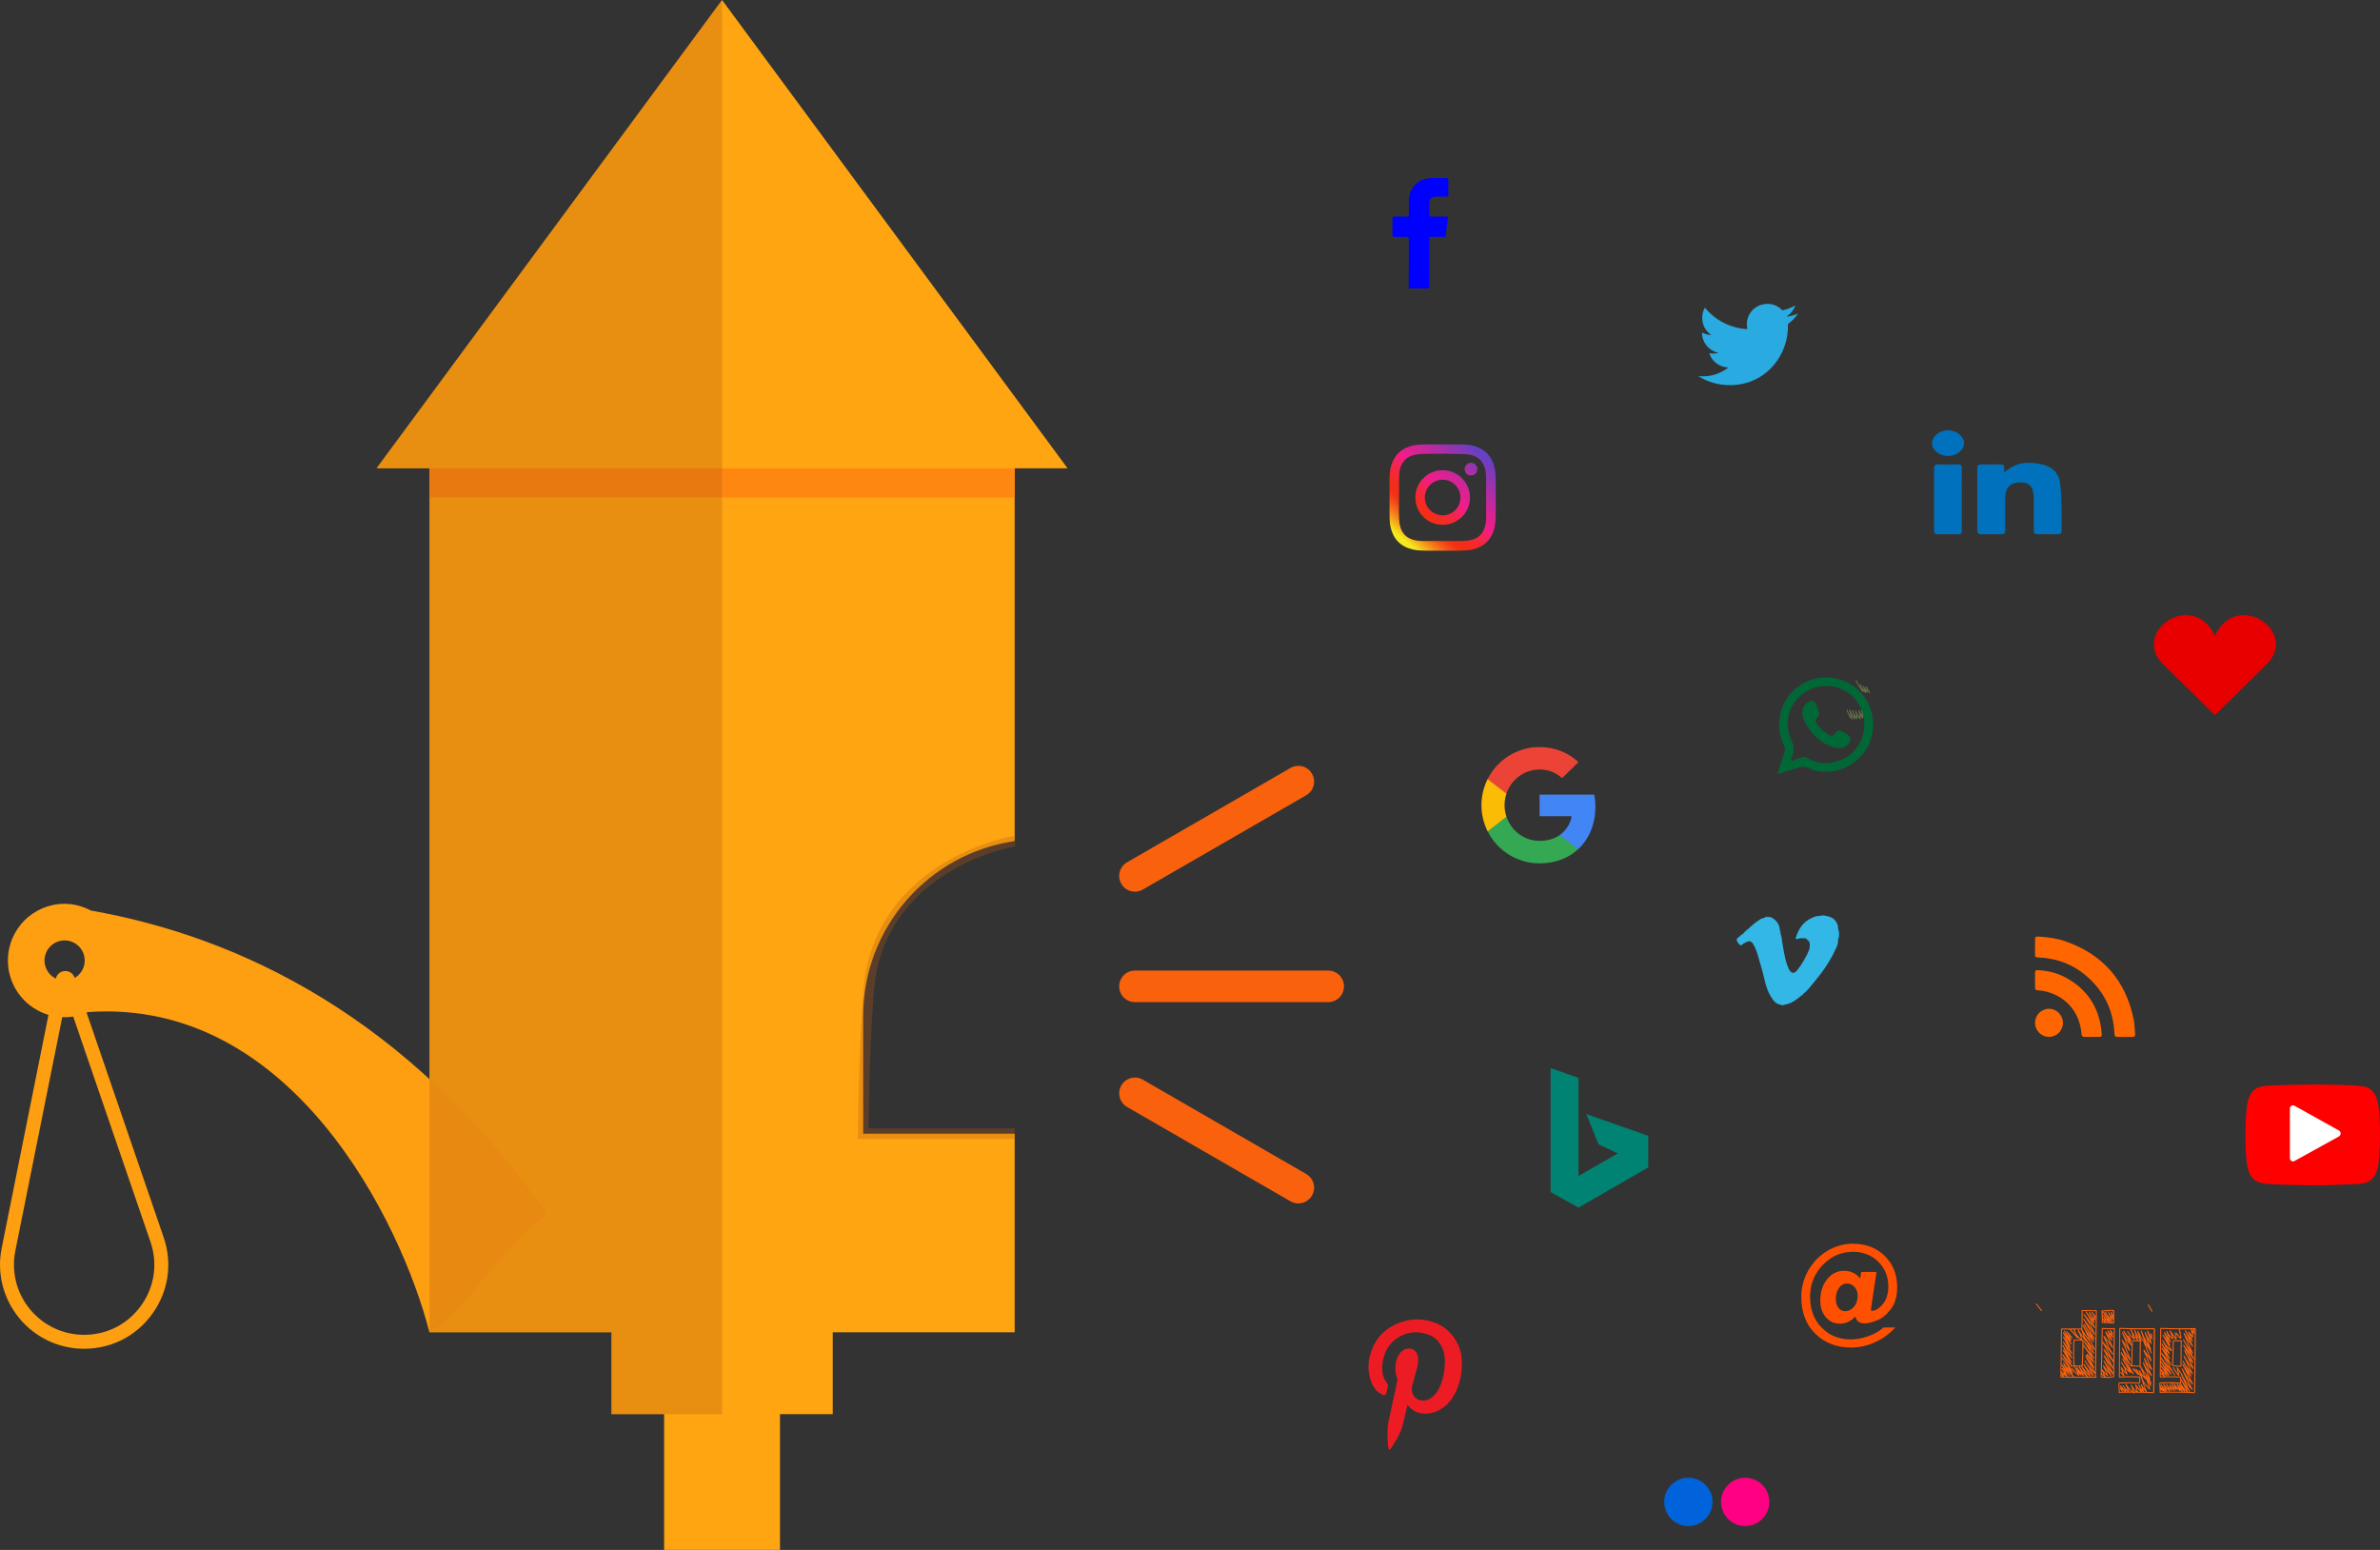 <?xml version="1.0" encoding="utf-8"?>
<!-- Generator: Adobe Illustrator 25.2.1, SVG Export Plug-In . SVG Version: 6.00 Build 0)  -->
<svg version="1.1" id="Layer_1" xmlns="http://www.w3.org/2000/svg" xmlns:xlink="http://www.w3.org/1999/xlink" x="0px" y="0px"
	 viewBox="0 0 650.2 423.39" style="enable-background:new 0 0 650.2 423.39;" xml:space="preserve">
<rect x="0" y="0" width="650.2" height="423.39" fill="#333333" stroke="none"/>
<style type="text/css">
	.st0{fill:#FEA511;}
	.st1{fill:#F9610D;}
	.st2{fill:#FE8711;}
	.st3{fill:#FE9E11;}
	.st4{opacity:0.3;}
	.st5{fill:#B65811;}
	.st6{opacity:0.3;fill:#B65811;}
	.st7{fill:#666E47;}
	.st8{fill:#0000FF;}
	.st9{fill:#ED1C24;}
	.st10{fill:#006837;}
	.st11{fill:#29ABE2;}
	.st12{fill:#FF0000;}
	.st13{fill:#FFFFFF;}
	.st14{fill:url(#SVGID_1_);}
	.st15{fill:url(#SVGID_2_);}
	.st16{fill:url(#SVGID_3_);}
	.st17{fill:#0071BC;}
	.st18{fill:#0063DB;}
	.st19{fill:#FF0082;}
	.st20{fill:#E80000;}
	.st21{fill:#32B7E7;}
	.st22{fill:#1EB2E5;}
	.st23{fill:#2BB5E6;}
	.st24{fill:#28B4E6;}
	.st25{fill:#21B3E5;}
	.st26{fill:#24B3E6;}
	.st27{fill:#1EB3E6;}
	.st28{fill:#26B4E6;}
	.st29{fill:#1FB2E5;}
	.st30{fill:#FF6600;}
	.st31{fill:#FF4F00;}
	.st32{fill:#4285F4;}
	.st33{fill:#34A853;}
	.st34{fill:#FBBC05;}
	.st35{fill:#EB4335;}
	.st36{fill:#008373;}
</style>
<g>
	<rect x="181.43" y="360.13" class="st0" width="31.66" height="63.25"/>
	<rect x="167.04" y="360.13" class="st0" width="60.46" height="26.17"/>
	<polygon class="st0" points="291.65,127.92 102.87,127.92 197.26,0 	"/>
	<path class="st0" d="M235.82,309.68v-32.12c0-24.33,17.99-44.41,41.38-47.8V114.6H117.32v249.34h159.88v-54.26H235.82z"/>
	<path class="st1" d="M362.86,273.75h-52.8c-2.38,0-4.31-1.93-4.31-4.31c0-2.38,1.93-4.31,4.31-4.31h52.8
		c2.38,0,4.31,1.93,4.31,4.31C367.17,271.82,365.24,273.75,362.86,273.75z"/>
	<path class="st1" d="M354.7,328.74c-0.73,0-1.47-0.19-2.15-0.58l-44.64-25.77c-2.06-1.19-2.76-3.82-1.58-5.88
		c1.19-2.06,3.83-2.77,5.88-1.58l44.64,25.77c2.06,1.19,2.77,3.82,1.58,5.88C357.63,327.96,356.18,328.74,354.7,328.74z"/>
	<path class="st1" d="M310.06,243.58c-1.49,0-2.94-0.77-3.73-2.15c-1.19-2.06-0.48-4.69,1.58-5.88l44.64-25.77
		c2.06-1.19,4.69-0.49,5.88,1.58c1.19,2.06,0.49,4.69-1.58,5.88L312.21,243C311.53,243.39,310.79,243.58,310.06,243.58z"/>
	<rect x="117.32" y="127.92" class="st2" width="159.88" height="7.96"/>
	<path class="st3" d="M149.42,331.66c-10.29,6.59-21.82,25.69-32.1,32.28c-7.77-30.2-37.66-91.41-93.31-87.47
		c-1.95,0.88-4.09,1.4-6.36,1.4c-8.56,0-15.49-6.94-15.49-15.49c0-8.56,6.93-15.49,15.49-15.49c2.6,0,5.02,0.71,7.18,1.84
		C65.29,255.88,111.52,277.69,149.42,331.66z M23.14,262.38c0-3.03-2.46-5.49-5.49-5.49c-3.03,0-5.49,2.46-5.49,5.49
		c0,3.03,2.46,5.49,5.49,5.49C20.68,267.87,23.14,265.41,23.14,262.38z"/>
	<g class="st4">
		<polygon class="st5" points="197.26,0 102.87,127.92 117.32,127.92 117.32,135.88 117.32,363.94 167.04,363.94 167.04,386.3 
			197.26,386.3 197.26,360.13 197.26,135.88 197.26,127.92 197.26,114.6 197.26,0 		"/>
	</g>
	<path class="st3" d="M22.98,368.44c-6.91,0-13.39-3.07-17.77-8.42c-4.38-5.35-6.12-12.31-4.75-19.09l14.76-73.53
		c0.25-1.26,1.34-2.15,2.63-2.15c1.16,0,2.16,0.71,2.53,1.81l24.33,70.94c2.44,7.11,1.33,14.7-3.04,20.81
		C37.31,364.93,30.5,368.44,22.98,368.44z M18.13,272.25L4.19,341.69c-1.13,5.66,0.31,11.46,3.97,15.92
		c3.65,4.46,9.06,7.02,14.82,7.02c6.27,0,11.96-2.92,15.6-8.03c3.64-5.1,4.56-11.43,2.53-17.36L18.13,272.25z"/>
	<path class="st6" d="M277.21,311.11h-42.83l0.01-1.45c0.01-1.44,0.38-35.45,2.27-44.89c6.42-30.79,39.99-36.38,40.33-36.43
		l0.44,2.84c-0.32,0.05-31.96,5.36-37.96,34.16c-1.62,8.1-2.1,36.18-2.19,42.9h39.93V311.11z"/>
	<path class="st7" d="M510.92,189.12c-0.31-0.37-0.57-0.75-0.77-1.18c-0.05-0.14-0.11-0.28-0.18-0.41
		c-0.08-0.14-0.32-0.04-0.26,0.11c0,0.01,0.01,0.02,0.01,0.03c0,0,0,0,0,0c0.01,0.01,0.01,0.02,0.01,0.03
		c0.04,0.11,0.09,0.22,0.14,0.33c0.06,0.19,0.1,0.37,0.11,0.57c-0.28-0.39-0.55-0.79-0.83-1.18c-0.1-0.15-0.34-0.02-0.24,0.14
		c0.2,0.35,0.35,0.71,0.47,1.08c-0.2-0.25-0.38-0.5-0.55-0.76c-0.14-0.35-0.34-0.67-0.59-0.97c-0.11-0.13-0.3,0.03-0.22,0.17
		c0.18,0.33,0.37,0.64,0.57,0.94c0.05,0.13,0.09,0.27,0.13,0.4c-0.59-0.8-1.09-1.64-1.5-2.54c-0.08-0.17-0.32-0.02-0.24,0.14
		c0.5,1.09,1.13,2.1,1.87,3.04c0.08,0.09,0.25,0.02,0.24-0.1c-0.01-0.1-0.02-0.2-0.03-0.3c0.17,0.22,0.35,0.44,0.54,0.66
		c0.1,0.11,0.26-0.01,0.24-0.14c-0.04-0.17-0.08-0.33-0.13-0.5c0.1,0.14,0.2,0.28,0.29,0.42c0.09,0.12,0.25,0.07,0.26-0.07
		c0.01-0.1,0.02-0.2,0.02-0.3c0.14,0.21,0.28,0.41,0.45,0.6C510.84,189.46,511.04,189.26,510.92,189.12z"/>
	<path class="st7" d="M510.1,195.95c-0.38-0.6-0.64-1.22-0.8-1.91c-0.04-0.15-0.29-0.12-0.28,0.04c0.03,0.36,0.07,0.72,0.1,1.09
		c-0.17-0.4-0.31-0.81-0.42-1.24c-0.04-0.15-0.3-0.12-0.28,0.04c0.07,0.52,0.14,1.04,0.2,1.56c-0.27-0.46-0.47-0.96-0.59-1.5
		c-0.04-0.18-0.3-0.1-0.27,0.08c0.08,0.6,0.16,1.2,0.24,1.8c-0.42-0.51-0.73-1.09-0.91-1.74c-0.06-0.17-0.32-0.1-0.27,0.08
		c0.2,0.53,0.3,1.06,0.31,1.6c-0.22-0.35-0.42-0.72-0.59-1.1c-0.08-0.24-0.17-0.48-0.29-0.71c-0.07-0.14-0.31-0.04-0.26,0.11
		c0.09,0.24,0.18,0.48,0.29,0.71c0.11,0.35,0.18,0.7,0.2,1.07c-0.4-0.63-0.73-1.29-0.99-2c-0.06-0.17-0.31-0.1-0.27,0.08
		c0.12,0.58,0.24,1.16,0.36,1.74c-0.37-0.57-0.64-1.18-0.82-1.84c-0.05-0.18-0.32-0.1-0.27,0.08c0.26,0.92,0.68,1.74,1.27,2.49
		c0.1,0.12,0.26-0.01,0.24-0.14c-0.07-0.35-0.15-0.7-0.22-1.05c0.22,0.42,0.46,0.82,0.74,1.21c0.08,0.11,0.26,0.08,0.26-0.07
		c0.01-0.22,0-0.43-0.02-0.64c0.12,0.2,0.25,0.4,0.38,0.6c0.08,0.12,0.25,0.07,0.26-0.07c0.02-0.26,0.01-0.52-0.01-0.77
		c0.2,0.32,0.44,0.63,0.72,0.91c0.11,0.11,0.25-0.01,0.24-0.14c-0.04-0.31-0.08-0.62-0.13-0.93c0.14,0.28,0.3,0.55,0.5,0.81
		c0.07,0.1,0.28,0.09,0.26-0.07l-0.1-0.79c0.1,0.24,0.21,0.47,0.33,0.71c0.06,0.12,0.28,0.07,0.26-0.07
		c-0.02-0.23-0.04-0.47-0.06-0.7c0.13,0.29,0.27,0.57,0.45,0.84C509.95,196.24,510.19,196.1,510.1,195.95z"/>
	<g>
		<path class="st1" d="M572.69,376.1l-0.07,0c0.08-5.99,0.15-11.99,0.23-17.98c0-0.06-0.03-0.1-0.08-0.12
			c-0.02-0.05-0.06-0.09-0.13-0.09c-1.26-0.02-2.52-0.04-3.78-0.05c-0.05,0-0.08,0.02-0.1,0.05c-0.05,0.02-0.08,0.06-0.08,0.12
			c0.02,1.62,0,3.24-0.06,4.86c0,0,0,0,0,0l-2.02,0c-0.05-0.1-0.18-0.08-0.23,0l-3.12,0.01h0c-0.08-0.03-0.19,0.02-0.19,0.13
			c-0.06,4.37-0.11,8.75-0.17,13.12c0,0.1,0.09,0.15,0.17,0.13c0.02,0.02,0.05,0.04,0.09,0.04c1.11,0.01,2.23,0.02,3.34,0.02
			c0.03,0.01,0.06,0.01,0.09,0c2.03,0.01,4.07,0.03,6.1,0.04C572.87,376.38,572.87,376.1,572.69,376.1z M568.9,362.88
			c0.06-1.58,0.08-3.16,0.06-4.75c1.2,0.02,2.4,0.03,3.6,0.05l-0.02,1.48c-0.3-0.42-0.6-0.83-0.89-1.25
			c-0.1-0.15-0.35-0.01-0.24,0.14c0.33,0.51,0.56,1.04,0.69,1.62c-0.19-0.17-0.35-0.34-0.5-0.54c-0.19-0.41-0.4-0.81-0.65-1.2
			c-0.08-0.13-0.31-0.05-0.26,0.11c0.16,0.46,0.38,0.87,0.66,1.23c0.11,0.24,0.21,0.48,0.31,0.73c-0.56-0.75-1.11-1.49-1.67-2.24
			c-0.11-0.14-0.35-0.01-0.24,0.14c0.68,1.04,1.3,2.12,1.87,3.22c-0.74-0.88-1.48-1.77-2.21-2.65c-0.1-0.12-0.32,0.04-0.22,0.17
			c0.97,1.33,1.79,2.75,2.47,4.25c-0.77-1.05-1.53-2.1-2.3-3.14c-0.11-0.14-0.34-0.02-0.24,0.14c0.85,1.42,1.65,2.87,2.39,4.35
			c-0.41-0.54-0.79-1.1-1.16-1.67c-0.28-0.49-0.56-0.97-0.86-1.45c-0.1-0.15-0.33-0.02-0.24,0.14c0.27,0.49,0.56,0.97,0.86,1.45
			c0.4,0.7,0.78,1.4,1.14,2.12c-0.75-1.04-1.41-2.12-1.99-3.26c-0.08-0.16-0.32-0.02-0.24,0.14c0.53,1.15,1.05,2.3,1.58,3.45
			c-0.68-0.8-1.27-1.66-1.77-2.59c0.01-0.03,0.02-0.05,0.01-0.08C568.86,362.99,568.9,362.95,568.9,362.88z M569.27,366.57
			c0.72,1.05,1.39,2.14,1.99,3.27c-0.66-0.82-1.33-1.63-1.99-2.45c-0.03-0.03-0.06-0.05-0.09-0.05c0-0.37,0-0.74-0.01-1.1
			c0.16-0.01,0.16-0.27-0.02-0.28l-0.1,0c-0.01,0-0.02,0-0.04,0c-0.06,0-0.12,0-0.18-0.01c-0.06-0.44-0.17-0.86-0.33-1.26
			c0.39,0.55,0.78,1.1,1.17,1.64c0.05,0.07,0.16,0.08,0.22,0.03c0.37,0.61,0.74,1.21,1.11,1.82c-0.51-0.59-1.01-1.19-1.52-1.78
			C569.38,366.28,569.17,366.44,569.27,366.57z M570.07,370.02c-0.11-0.05-0.25,0.12-0.15,0.24c0.55,0.68,1.02,1.41,1.41,2.18
			c-0.47-0.66-0.93-1.32-1.4-1.98c-0.1-0.15-0.33-0.02-0.24,0.14l2.1,3.8c-0.79-0.83-1.48-1.74-2.06-2.73
			c-0.1-0.15-0.34-0.02-0.24,0.14c0.69,1.07,1.32,2.17,1.9,3.3c-0.74-0.78-1.41-1.63-2-2.54c-0.1-0.15-0.33-0.02-0.24,0.14
			c0.48,0.87,0.96,1.74,1.44,2.61c-0.64-0.63-1.21-1.31-1.72-2.06c-0.01-0.02-0.03-0.03-0.04-0.04c0,0,0.01,0,0.01,0
			c0.06,0.01,0.12-0.02,0.15-0.07c0.01-0.02,0.01-0.03,0.01-0.05c0,0,0,0,0-0.01c0.12-1.78,0.18-3.56,0.18-5.34
			c0.82,1.07,1.55,2.2,2.18,3.39c-0.35-0.42-0.7-0.84-1.05-1.25C570.2,369.75,570.03,369.89,570.07,370.02z M567.23,373.63
			c0.16,0.29,0.32,0.58,0.49,0.87c-0.21-0.27-0.42-0.54-0.62-0.82c-0.09-0.15-0.19-0.3-0.29-0.45c0.35,0.07,0.7,0.1,1.05,0.09
			c0,0.01,0,0.02,0.01,0.03c0.27,0.56,0.54,1.12,0.81,1.68c-0.43-0.49-0.83-1-1.2-1.54C567.37,373.33,567.14,373.47,567.23,373.63z
			 M566.73,366.16c0.72,0.02,1.44,0.05,2.16,0.07c0.04,2.24-0.02,4.48-0.17,6.71c-0.68,0.13-1.35,0.12-2.02-0.04
			c0-0.01,0-0.02,0-0.03c0.02-0.02,0.03-0.05,0.03-0.09C566.61,370.58,566.61,368.37,566.73,366.16z M568.18,373.3
			c0.15-0.01,0.3-0.03,0.45-0.05c-0.03,0.04-0.04,0.09-0.01,0.15c0.29,0.63,0.62,1.24,0.98,1.83
			C569.05,374.65,568.58,374,568.18,373.3z M569.58,365.26c-0.1-0.28-0.2-0.56-0.3-0.84c0.51,0.76,1.07,1.48,1.71,2.15
			c0.01,0.01,0.03,0.03,0.04,0.03c0.29,0.45,0.54,0.92,0.75,1.41C571,367.14,570.27,366.22,569.58,365.26z M568.52,363.17
			C568.52,363.17,568.52,363.17,568.52,363.17l0.66,1.81c-0.03,0.03-0.05,0.06-0.05,0.11c-0.42-0.6-0.85-1.19-1.27-1.79
			c-0.1-0.15-0.35-0.01-0.24,0.14c0.04,0.06,0.08,0.11,0.12,0.17c-0.06,0.04-0.09,0.11-0.04,0.18c0.41,0.59,0.68,1.23,0.81,1.92
			c-0.5-0.38-0.92-0.84-1.25-1.36c-0.18-0.39-0.35-0.79-0.53-1.18L568.52,363.17z M566.4,363.17c0.15,0.47,0.35,0.91,0.61,1.32
			c0.03,0.06,0.06,0.13,0.09,0.19c-0.45-0.5-0.89-1.01-1.34-1.51L566.4,363.17z M563.19,374.93c0.14,0.19,0.23,0.4,0.28,0.61
			c-0.07-0.08-0.14-0.17-0.21-0.25c-0.02-0.03-0.05-0.04-0.07-0.04C563.18,375.14,563.19,375.04,563.19,374.93z M563.17,376.03
			c0-0.13,0-0.26,0.01-0.39l0.33,0.39L563.17,376.03z M563.81,376.04c0-0.01,0-0.02,0-0.03c0-0.18-0.03-0.35-0.06-0.52
			c0.11,0.11,0.21,0.22,0.32,0.33c0.1,0.11,0.27-0.01,0.24-0.14c0-0.02-0.01-0.04-0.02-0.06c0.1,0.14,0.22,0.28,0.33,0.42
			L563.81,376.04z M564.9,376.04c0.01-0.03,0.01-0.07,0-0.11c-0.24-0.55-0.48-1.1-0.72-1.65c0.36,0.5,0.74,0.99,1.14,1.47
			c0.11,0.13,0.3-0.04,0.22-0.17c-0.27-0.5-0.54-1.01-0.81-1.51c0.48,0.68,0.99,1.34,1.52,1.98
			C565.79,376.05,565.35,376.05,564.9,376.04z M566.62,376.06l-1.16-1.91c0.22,0.31,0.44,0.62,0.66,0.93
			c0.1,0.15,0.33,0.02,0.24-0.14c-0.63-1.14-1.25-2.28-1.88-3.42c0.52,0.65,1.03,1.31,1.55,1.96c0.1,0.13,0.3-0.04,0.22-0.17
			c-0.4-0.74-0.79-1.47-1.19-2.21c0.23,0.34,0.46,0.68,0.69,1.01c0.1,0.15,0.34,0.01,0.24-0.14c-0.53-0.85-1.01-1.72-1.45-2.61
			c0.42,0.57,0.87,1.12,1.35,1.65c0.11,0.12,0.3-0.03,0.22-0.17c-0.46-0.86-0.91-1.72-1.37-2.58c0.38,0.52,0.76,1.04,1.13,1.56
			c0.11,0.15,0.33,0.02,0.24-0.14c-0.41-0.8-0.81-1.61-1.22-2.41c0.2,0.3,0.4,0.6,0.6,0.9c0.1,0.15,0.32,0.02,0.24-0.14
			c-0.39-0.83-0.78-1.65-1.17-2.48c0.39,0.56,0.77,1.12,1.16,1.69c0.1,0.15,0.33,0.02,0.24-0.14c-0.25-0.47-0.49-0.95-0.74-1.42
			c0.14,0.2,0.27,0.4,0.41,0.6c0.09,0.13,0.29,0.05,0.26-0.11c-0.08-0.38-0.19-0.75-0.33-1.1c0.15,0.18,0.29,0.35,0.44,0.53
			c0.12,0.14,0.32-0.06,0.2-0.2c-0.47-0.57-0.95-1.15-1.42-1.72c-0.1-0.12-0.32,0.04-0.22,0.17c0.36,0.49,0.63,1.01,0.83,1.56
			c-0.43-0.63-0.86-1.26-1.28-1.88c-0.1-0.15-0.33-0.02-0.24,0.14c0.26,0.5,0.53,1.01,0.79,1.51c-0.28-0.41-0.56-0.81-0.84-1.22
			c-0.1-0.15-0.32-0.02-0.24,0.14c0.36,0.76,0.72,1.53,1.09,2.29c-0.27-0.41-0.55-0.82-0.82-1.23c-0.1-0.15-0.33-0.02-0.24,0.14
			l1.5,2.97l-1.29-1.77c-0.11-0.14-0.33-0.02-0.24,0.14c0.57,1.07,1.13,2.13,1.7,3.2c-0.59-0.74-1.13-1.53-1.59-2.36
			c-0.08-0.14-0.32-0.04-0.26,0.11c0,0.01,0.01,0.02,0.01,0.03l0,0c0,0,0,0,0,0c0.26,0.62,0.55,1.23,0.85,1.84
			c-0.17-0.24-0.33-0.48-0.5-0.72c-0.1-0.15-0.33-0.02-0.24,0.14c0.57,1.05,1.13,2.1,1.7,3.15c-0.53-0.67-1.07-1.35-1.6-2.02
			c-0.1-0.13-0.3,0.04-0.22,0.17c0.5,0.92,1.01,1.83,1.51,2.75c-0.47-0.66-0.94-1.32-1.4-1.98c-0.1-0.15-0.35-0.01-0.24,0.14
			c0.55,0.77,1.1,1.55,1.65,2.32c-0.1,0-0.2,0.1-0.13,0.21c0.13,0.22,0.26,0.43,0.39,0.65c-0.47-0.65-0.93-1.31-1.35-1.99
			c-0.1-0.15-0.34-0.01-0.24,0.14c0.04,0.07,0.09,0.14,0.13,0.21c-0.04,0.04-0.06,0.1-0.03,0.17c0.27,0.5,0.54,1,0.8,1.5
			c-0.35-0.48-0.69-0.98-1-1.49c-0.1-0.16-0.32-0.02-0.24,0.14c0.28,0.65,0.57,1.3,0.85,1.95c-0.06-0.09-0.11-0.19-0.17-0.29
			c-0.12-0.29-0.26-0.57-0.43-0.84c-0.1-0.16-0.32-0.02-0.24,0.14c0.12,0.28,0.26,0.55,0.41,0.81c0.07,0.17,0.14,0.34,0.19,0.52
			c-0.19-0.2-0.39-0.41-0.58-0.61c-0.04-0.04-0.08-0.05-0.12-0.04c0.05-3.8,0.1-7.6,0.15-11.4l2.08,0c0,0.03,0.01,0.05,0.03,0.08
			c0.68,0.77,1.37,1.54,2.05,2.32c0.11,0.13,0.28-0.04,0.22-0.17l0-0.01c0.19,0.19,0.39,0.38,0.61,0.54
			c-0.56-0.02-1.12-0.04-1.69-0.06c-0.1,0-0.14,0.08-0.13,0.15c-0.04,0.02-0.06,0.06-0.07,0.11c-0.11,2.2-0.11,4.41-0.01,6.61
			c-0.02,0.02-0.03,0.05-0.03,0.09l0,0.06c-0.05,0.04-0.08,0.1-0.04,0.18c0.16,0.26,0.32,0.51,0.49,0.75
			c0.28,0.46,0.52,0.94,0.74,1.43c-0.55-0.47-1.05-0.99-1.5-1.57c-0.11-0.14-0.36,0-0.24,0.14c0.58,0.76,1.25,1.43,2.01,2.01
			c0.1,0.07,0.25-0.05,0.21-0.16c-0.08-0.21-0.17-0.41-0.25-0.61c0.18,0.21,0.37,0.41,0.57,0.61c0.11,0.12,0.3-0.03,0.22-0.17
			c-0.07-0.12-0.14-0.25-0.21-0.37c0.23,0.26,0.46,0.52,0.7,0.77c0.12,0.12,0.29-0.03,0.22-0.17c-0.13-0.28-0.26-0.55-0.4-0.83
			c0.34,0.41,0.7,0.8,1.1,1.16C568.9,376.07,567.76,376.06,566.62,376.06z M570.48,376.08c-0.32-0.46-0.63-0.94-0.9-1.43
			c0.44,0.51,0.91,0.99,1.42,1.43C570.82,376.09,570.65,376.08,570.48,376.08z M572.33,376.1c-0.36,0-0.72-0.01-1.09-0.01
			c0.03-0.04,0.03-0.09,0-0.14c-0.27-0.49-0.55-0.99-0.82-1.48c0.43,0.52,0.89,1.01,1.38,1.48c0.12,0.11,0.29-0.03,0.22-0.17
			c-0.26-0.54-0.54-1.07-0.83-1.6c0.34,0.39,0.7,0.77,1.09,1.13c0.02,0.01,0.03,0.02,0.05,0.03L572.33,376.1z M571.16,372.68
			c0.26,0.36,0.51,0.73,0.77,1.09c0.09,0.12,0.32,0.05,0.26-0.11c-0.44-1.13-1.01-2.18-1.72-3.15c0.48,0.57,0.97,1.15,1.45,1.72
			c0.11,0.13,0.29-0.04,0.22-0.17c-0.31-0.67-0.66-1.33-1.03-1.96c0.27,0.33,0.54,0.66,0.8,0.99c0.11,0.13,0.29-0.04,0.22-0.17
			c-0.46-0.94-0.97-1.85-1.51-2.75l1.35,1.58c0.1,0.12,0.31-0.04,0.22-0.17l-1.38-2.26c0.41,0.5,0.83,0.98,1.27,1.46
			c0.09,0.1,0.28,0,0.24-0.14c-0.28-0.84-0.67-1.61-1.16-2.34c-0.25-0.54-0.49-1.08-0.74-1.61c0.43,0.66,0.9,1.29,1.39,1.91
			c0,0,0,0,0,0l0,0c0.01,0.01,0.01,0.02,0.02,0.03c0.11,0.13,0.28-0.04,0.22-0.17c-0.2-0.45-0.42-0.89-0.64-1.33
			c0.21,0.27,0.42,0.54,0.64,0.8c0.11,0.13,0.29-0.04,0.22-0.17c-0.53-1.11-1.09-2.21-1.68-3.29c0.51,0.7,1.02,1.39,1.53,2.09
			c0.09,0.12,0.32,0.05,0.26-0.11c-0.47-1.19-1.02-2.33-1.67-3.43c0.48,0.58,0.97,1.16,1.45,1.73c0.11,0.13,0.29-0.04,0.22-0.17
			c-0.31-0.66-0.65-1.31-1-1.95c0.18,0.25,0.37,0.49,0.55,0.74c0.09,0.12,0.31,0.06,0.26-0.11c-0.08-0.3-0.18-0.59-0.29-0.87
			c0.11,0.1,0.22,0.19,0.33,0.28c0.11,0.08,0.22-0.05,0.21-0.16c-0.04-0.24-0.09-0.47-0.16-0.7c0.01,0.01,0.01,0.02,0.02,0.02
			c0.06,0.09,0.18,0.07,0.23,0.01c-0.06,5-0.13,10-0.19,15C571.95,374.11,571.56,373.4,571.16,372.68z"/>
		<path class="st1" d="M577.49,357.96c-0.24-0.25-0.73-0.13-1.02-0.12c-0.72,0.04-1.45,0.07-2.17,0.11c-0.07,0-0.11,0.04-0.13,0.09
			c-0.04,0.02-0.07,0.06-0.07,0.12c0.1,1.03,0.13,2.07,0.09,3.1c0,0.11,0.11,0.16,0.2,0.13c0.69,0.03,1.38,0.06,2.06,0.1
			c0.01,0.01,0.02,0.03,0.04,0.04c0.07,0.08,0.17,0.04,0.21-0.03c0.23,0.01,0.47,0.02,0.7,0.03c0.04,0,0.07-0.01,0.09-0.03
			c0.06-0.01,0.1-0.06,0.1-0.13c0-0.72,0-1.45,0.01-2.17C577.61,358.88,577.75,358.23,577.49,357.96z M575.79,358.16
			c0.42-0.02,1.31-0.26,1.54,0.23c0.09,0.18,0.06,0.53,0.04,0.86c-0.15-0.28-0.29-0.55-0.44-0.83c-0.06-0.12-0.28-0.07-0.26,0.07
			c0.05,0.43,0.14,0.85,0.27,1.26c-0.33-0.44-0.6-0.91-0.79-1.43c-0.06-0.17-0.34-0.1-0.27,0.08c0.24,0.65,0.47,1.29,0.71,1.94
			c-0.48-0.63-0.92-1.28-1.31-1.98c-0.09-0.16-0.32-0.02-0.24,0.14l0.92,1.91c-0.11-0.16-0.23-0.31-0.33-0.47
			c-0.24-0.54-0.52-1.06-0.84-1.55c-0.1-0.16-0.32-0.02-0.24,0.14c0.24,0.54,0.52,1.05,0.83,1.53c0.07,0.15,0.13,0.31,0.2,0.46
			c-0.32-0.34-0.58-0.73-0.77-1.17c-0.07-0.17-0.32-0.02-0.24,0.14c0.17,0.4,0.32,0.8,0.44,1.21c-0.15-0.16-0.29-0.33-0.44-0.49
			c-0.01-0.02-0.03-0.03-0.04-0.03c-0.01-0.65-0.04-1.29-0.1-1.94C574.86,358.2,575.32,358.18,575.79,358.16z M577.33,359.74l0,0.3
			c-0.08-0.22-0.15-0.44-0.21-0.66c0.05,0.1,0.1,0.19,0.15,0.29c0.01,0.03,0.03,0.04,0.05,0.05
			C577.33,359.73,577.33,359.74,577.33,359.74z M574.48,360.96c0-0.13,0-0.26,0-0.39c0.17,0.19,0.34,0.38,0.5,0.56
			c-0.14-0.01-0.28-0.01-0.42-0.02C574.58,361.05,574.54,360.99,574.48,360.96z M575.39,361.16c-0.05-0.19-0.1-0.39-0.16-0.58
			c0.17,0.19,0.35,0.37,0.55,0.54c0.1,0.08,0.29,0.01,0.24-0.14c0-0.01-0.01-0.02-0.01-0.03c0.06,0.08,0.13,0.16,0.2,0.24
			C575.94,361.18,575.66,361.17,575.39,361.16z M576.65,361.21c-0.15-0.31-0.3-0.62-0.45-0.93c0.22,0.3,0.45,0.59,0.7,0.88
			c0.09,0.11,0.28-0.01,0.24-0.14c-0.13-0.35-0.26-0.7-0.39-1.05c0.14,0.19,0.3,0.37,0.47,0.55c0.03,0.03,0.07,0.04,0.11,0.04
			l0,0.69C577.1,361.23,576.87,361.22,576.65,361.21z"/>
		<path class="st1" d="M577.56,362.8c-0.02-0.01-0.04-0.01-0.06-0.01c-1.04,0.07-2.08,0.05-3.12-0.05
			c-0.09-0.01-0.13,0.05-0.13,0.12c-0.04,0.02-0.06,0.06-0.06,0.11c-0.09,4.06-0.19,8.12-0.28,12.17c-0.02,0.03-0.02,0.07,0,0.11
			c-0.01,0.3-0.01,0.59-0.02,0.89c0,0.11,0.1,0.15,0.19,0.13c0.02,0.01,0.04,0.03,0.07,0.03c1.06,0.14,2.1,0.12,3.15-0.04
			c0.04-0.01,0.06-0.02,0.08-0.04c0.08,0.03,0.2-0.01,0.2-0.13c0.06-4.39,0.13-8.78,0.19-13.17
			C577.76,362.81,577.64,362.77,577.56,362.8z M577.3,375.11c-0.53-1.1-1.06-2.2-1.59-3.3c0.48,0.68,0.95,1.37,1.43,2.05
			c0.05,0.07,0.12,0.08,0.18,0.05C577.31,374.3,577.3,374.71,577.3,375.11z M577.32,373.59c-0.61-1.27-1.22-2.54-1.82-3.8
			c0.59,0.78,1.19,1.56,1.78,2.33c0.02,0.02,0.04,0.04,0.06,0.05C577.33,372.64,577.33,373.11,577.32,373.59z M577.47,363.08
			c-0.04,2.86-0.08,5.71-0.12,8.57c-0.68-1.26-1.36-2.52-2.04-3.78c0.59,0.72,1.19,1.44,1.78,2.16c0.1,0.12,0.31-0.04,0.22-0.17
			c-0.84-1.26-1.53-2.6-2.07-4.01c0.6,0.79,1.21,1.58,1.81,2.37c0.11,0.14,0.32,0.03,0.24-0.14c-0.47-1.07-0.95-2.13-1.42-3.2
			c0.33,0.43,0.66,0.86,0.98,1.29c0.11,0.14,0.32,0.03,0.24-0.14c-0.22-0.5-0.44-1.01-0.67-1.51l0.66,0.85
			c0.09,0.11,0.28-0.01,0.24-0.14c-0.11-0.31-0.22-0.61-0.32-0.92c0.01,0.02,0.02,0.03,0.04,0.05c0.11,0.15,0.35,0.01,0.24-0.14
			c-0.21-0.29-0.41-0.57-0.62-0.86c-0.09-0.12-0.32-0.05-0.26,0.11c0.12,0.34,0.24,0.69,0.36,1.03c-0.28-0.35-0.55-0.71-0.83-1.06
			c-0.11-0.14-0.28,0.04-0.22,0.17c0.22,0.49,0.43,0.98,0.65,1.46c-0.33-0.43-0.66-0.86-0.99-1.29c-0.11-0.14-0.32-0.03-0.24,0.14
			c0.47,1.06,0.95,2.13,1.42,3.19c-0.55-0.72-1.09-1.43-1.64-2.15c-0.09-0.12-0.31-0.06-0.26,0.11c0.38,1.15,0.86,2.26,1.44,3.32
			c-0.5-0.61-1-1.21-1.5-1.82c-0.07-0.08-0.16-0.05-0.21,0.02c0.03-1.18,0.05-2.37,0.08-3.55
			C575.47,363.13,576.47,363.14,577.47,363.08z M574.38,366.75c0.68,1.26,1.36,2.53,2.05,3.79c-0.51-0.67-1.02-1.33-1.53-2
			c-0.11-0.14-0.33-0.02-0.24,0.14c0.57,1.2,1.15,2.39,1.72,3.59c-0.48-0.69-0.96-1.38-1.44-2.06c-0.1-0.15-0.32-0.02-0.24,0.14
			c0.62,1.28,1.23,2.56,1.85,3.84c-0.6-0.79-1.14-1.62-1.63-2.49c-0.09-0.16-0.32-0.02-0.24,0.14c0.46,0.94,0.92,1.87,1.38,2.81
			c-0.44-0.56-0.89-1.12-1.33-1.67c-0.11-0.14-0.28,0.04-0.22,0.17c0.32,0.72,0.64,1.43,0.96,2.15c-0.42-0.37-0.78-0.78-1.11-1.24
			c-0.03-0.05-0.08-0.07-0.12-0.06C574.27,371.58,574.33,369.17,574.38,366.75z M574.21,374.45c0.17,0.38,0.34,0.76,0.51,1.14
			c-0.17-0.15-0.35-0.3-0.52-0.45C574.2,374.91,574.2,374.68,574.21,374.45z M574.18,375.51c0.22,0.19,0.45,0.39,0.67,0.58
			c-0.23-0.02-0.46-0.04-0.69-0.06C574.17,375.85,574.18,375.68,574.18,375.51z M577.29,376c-0.02-0.01-0.04-0.01-0.07-0.01
			c-0.66,0.1-1.33,0.13-1.99,0.11c0-0.02,0-0.05-0.01-0.07c-0.15-0.34-0.3-0.68-0.45-1.01c0.3,0.32,0.62,0.62,0.98,0.89
			c0.13,0.1,0.24-0.08,0.19-0.19c-0.25-0.56-0.5-1.11-0.75-1.67c0.48,0.6,0.96,1.21,1.44,1.81c0.11,0.13,0.29-0.04,0.22-0.17
			c-0.29-0.59-0.58-1.18-0.87-1.77c0.35,0.49,0.72,0.97,1.12,1.44c0.06,0.07,0.13,0.05,0.18,0.01
			C577.29,375.57,577.29,375.79,577.29,376z"/>
		<path class="st1" d="M588.54,362.89c-0.01-0.06-0.05-0.11-0.13-0.11c-3.08,0.09-6.17,0.07-9.25-0.05c-0.09,0-0.13,0.06-0.13,0.13
			c-0.04,0.02-0.07,0.06-0.07,0.12c-0.03,4.37-0.06,8.75-0.1,13.12c0,0.06,0.03,0.1,0.08,0.12c0.02,0.05,0.06,0.09,0.13,0.09
			c1.79-0.12,3.58-0.12,5.37,0c-0.01,0.45-0.03,0.9-0.04,1.35c-1.82-0.09-3.65-0.1-5.47-0.02c-0.12,0.01-0.16,0.13-0.12,0.21
			c-0.05,0.02-0.09,0.06-0.09,0.13c0.05,0.82,0.09,1.64,0.14,2.45c0.01,0.17,0.25,0.18,0.28,0.04c0.52-0.02,1.03-0.02,1.55-0.03
			c0.02,0,0.04,0,0.06,0c0.63-0.01,1.26-0.01,1.9-0.01c0.1,0.07,0.19,0.15,0.29,0.22c0.1,0.07,0.25-0.05,0.21-0.16
			c-0.01-0.02-0.01-0.04-0.02-0.06c0.24,0,0.48,0,0.72,0c0.03,0.02,0.05,0.04,0.08,0.06c0.07,0.05,0.15,0.01,0.19-0.05
			c1.41,0.02,2.82,0.06,4.23,0.13c0.14,0.01,0.17-0.15,0.1-0.23c0.06-0.01,0.1-0.06,0.1-0.13c0.06-5.73,0.13-11.45,0.19-17.18
			C588.7,362.92,588.61,362.88,588.54,362.89z M579.11,380.19c-0.04-0.74-0.08-1.47-0.12-2.21c0-0.02-0.01-0.04-0.02-0.06
			c1.82-0.08,3.63-0.07,5.45,0.02c0.07,0.07,0.21,0.04,0.24-0.07c0-0.01,0-0.02,0.01-0.03c0,0,0,0,0,0v0c0-0.02,0-0.03,0-0.05
			l0.04-1.49c0.09-0.06,0.07-0.25-0.08-0.26c-1.83-0.14-3.66-0.14-5.49-0.02c0.03-4.33,0.06-8.67,0.1-13
			c0.93,0.04,1.86,0.06,2.8,0.08c-0.01,0.03-0.02,0.06-0.01,0.09c0.24,0.71,0.49,1.43,0.73,2.14c-0.55-0.5-1.01-1.06-1.39-1.71
			c-0.09-0.16-0.34-0.02-0.24,0.14c0.48,0.82,1.09,1.52,1.84,2.11c0.1,0.08,0.29,0.01,0.24-0.14c-0.11-0.31-0.21-0.62-0.32-0.92
			c0.29,0.46,0.62,0.89,0.98,1.31c0,0,0.01,0.01,0.01,0.01c-0.39-0.01-0.78-0.02-1.17-0.04c-0.09,0-0.14,0.07-0.14,0.15
			c-0.07-0.01-0.16,0.04-0.16,0.13l-0.02,0.91c-0.25-0.45-0.5-0.9-0.75-1.35c0.11,0.16,0.23,0.32,0.34,0.49
			c0.07,0.1,0.28,0.08,0.26-0.07c-0.07-0.59-0.27-1.07-0.64-1.53c-0.12-0.14-0.31,0.06-0.2,0.2c0.17,0.2,0.29,0.41,0.38,0.63
			c-0.49-0.7-0.98-1.41-1.48-2.11c-0.1-0.15-0.33-0.02-0.24,0.14c0.54,0.98,1.09,1.96,1.63,2.94c-0.71-0.78-1.27-1.67-1.7-2.65
			c-0.06-0.15-0.32-0.04-0.26,0.11c0.51,1.29,1.03,2.58,1.54,3.87l-1.39-1.93c-0.09-0.12-0.33-0.05-0.26,0.11
			c0.64,1.53,1.29,3.06,1.93,4.59c-0.62-0.8-1.17-1.64-1.65-2.54c-0.07-0.14-0.31-0.04-0.26,0.11c0.34,0.96,0.75,1.89,1.21,2.79
			c-0.41-0.55-0.81-1.1-1.22-1.66c-0.11-0.15-0.32-0.02-0.24,0.14c0.66,1.4,1.4,2.75,2.2,4.08c-0.39-0.51-0.74-1.04-1.08-1.59
			c-0.17-0.3-0.34-0.6-0.51-0.9c-0.09-0.16-0.33-0.02-0.24,0.14c0.16,0.3,0.33,0.6,0.51,0.9c0.42,0.73,0.83,1.46,1.25,2.19
			c-0.59-0.5-1.09-1.08-1.5-1.73c-0.11-0.19-0.22-0.38-0.33-0.57c-0.1-0.15-0.33-0.02-0.24,0.14c0.11,0.2,0.22,0.39,0.34,0.58
			c0.38,0.67,0.71,1.38,0.97,2.11c-0.45-0.42-0.83-0.88-1.15-1.41c-0.08-0.13-0.31-0.05-0.26,0.11c0.18,0.54,0.36,1.08,0.54,1.62
			l-0.41-0.44c-0.12-0.13-0.32,0.07-0.2,0.2l0.85,0.91c0.09,0.1,0.28,0,0.24-0.14l-0.45-1.36c0.31,0.39,0.66,0.74,1.06,1.06
			c0.1,0.08,0.28,0.01,0.24-0.14c-0.15-0.47-0.33-0.93-0.53-1.37c0.38,0.41,0.8,0.78,1.26,1.11c0.12,0.09,0.26-0.08,0.19-0.19
			c-0.07-0.12-0.14-0.24-0.21-0.36c0.26,0.31,0.52,0.61,0.8,0.9c0.11,0.11,0.31-0.04,0.22-0.17c-0.94-1.4-1.8-2.85-2.57-4.35
			l1.78,2.42c0.1,0.13,0.31,0.03,0.26-0.11c0.04,0.01,0.08,0.02,0.11,0.04c0,0,0-0.01,0.01-0.01l0-0.01c0.01,0,0.02,0.01,0.03,0.01
			l2.05,0.13c0.39,0.89,0.78,1.78,1.16,2.67c-0.5-0.53-0.92-1.11-1.27-1.76c-0.07-0.14-0.32-0.04-0.26,0.11
			c0,0.01,0.01,0.02,0.01,0.03h0l0,0c0.15,0.36,0.31,0.72,0.46,1.08c-0.39-0.46-0.73-0.95-1.01-1.5c-0.07-0.14-0.32-0.04-0.26,0.11
			l0.2,0.53l-0.68-0.9c-0.11-0.14-0.35,0-0.24,0.14c0.02,0.03,0.05,0.06,0.07,0.1c-0.08,0.04-0.13,0.15-0.05,0.23
			c0.17,0.19,0.33,0.38,0.5,0.57c0.05,0.06,0.12,0.05,0.17,0.02c0.2,0.27,0.4,0.53,0.6,0.8c0.09,0.12,0.32,0.06,0.26-0.11
			c-0.02-0.05-0.04-0.1-0.06-0.15c0.23,0.3,0.48,0.58,0.74,0.84c-0.04,0.03-0.07,0.08-0.05,0.15c0.28,1.1,0.65,2.17,1.09,3.21
			c-0.37-0.4-0.68-0.84-0.92-1.34c-0.07-0.14-0.31-0.04-0.26,0.11c0.16,0.44,0.31,0.89,0.47,1.33c-0.36-0.38-0.64-0.8-0.84-1.3
			c-0.01-0.02-0.01-0.03-0.02-0.05c-0.06-0.15-0.32-0.04-0.26,0.11c0,0.01,0.01,0.02,0.01,0.03l0,0c0.19,0.42,0.37,0.85,0.56,1.27
			c-0.46-0.42-0.86-0.91-1.18-1.46c-0.08-0.14-0.3-0.05-0.26,0.11c0.15,0.55,0.29,1.1,0.44,1.66c-0.59-0.46-1.05-1.03-1.38-1.72
			c-0.07-0.14-0.31-0.04-0.26,0.11c0.2,0.57,0.4,1.14,0.61,1.71c-0.73-0.58-1.34-1.25-1.83-2.06c-0.08-0.13-0.32-0.04-0.26,0.11
			c0.22,0.55,0.45,1.09,0.67,1.64c-0.31-0.23-0.59-0.5-0.82-0.8c-0.1-0.18-0.22-0.36-0.36-0.53c-0.1-0.13-0.3,0.04-0.22,0.17
			c0.11,0.19,0.23,0.37,0.36,0.53c0.11,0.2,0.19,0.41,0.25,0.62c-0.37-0.43-0.73-0.87-1.1-1.3c-0.09-0.1-0.29,0.01-0.24,0.14
			c0.08,0.2,0.16,0.4,0.24,0.6c-0.02-0.02-0.03-0.04-0.05-0.06c-0.12-0.14-0.32,0.06-0.2,0.2c0.21,0.25,0.42,0.5,0.63,0.76
			c0.02,0.02,0.04,0.03,0.06,0.04C579.58,380.19,579.35,380.19,579.11,380.19z M586.46,367.04c0.06,0.14,0.12,0.27,0.19,0.41
			c-0.09-0.12-0.19-0.23-0.29-0.35c-0.09-0.28-0.19-0.55-0.28-0.83c0.12,0.22,0.25,0.44,0.37,0.66
			C586.45,366.97,586.45,367.01,586.46,367.04z M585.56,368.87c0.61,1.49,1.21,2.97,1.82,4.46c-0.57-0.71-1.05-1.48-1.45-2.31
			c-0.07-0.14-0.31-0.04-0.26,0.11c0.41,1.17,0.88,2.32,1.4,3.44c-0.52-0.74-0.98-1.52-1.37-2.35c-0.07-0.14-0.32-0.04-0.26,0.11
			c0.49,1.21,0.98,2.43,1.46,3.64c-0.8-0.87-1.5-1.81-2.09-2.84c0-0.01-0.01-0.01-0.01-0.01c0.02-2.23,0.04-4.46,0.06-6.69
			c0.1,0.06,0.26-0.04,0.21-0.16c-0.18-0.44-0.34-0.88-0.48-1.33c0.32,0.59,0.66,1.16,1.03,1.71c0,0.02,0,0.04,0.01,0.06
			c0.51,1.32,1.02,2.63,1.53,3.95c-0.44-0.64-0.89-1.27-1.33-1.91C585.74,368.64,585.5,368.72,585.56,368.87z M585.28,376.14
			c-0.06-0.15-0.13-0.3-0.19-0.45c0.3,0.38,0.63,0.73,0.99,1.06c0.09,0.08,0.2,0.03,0.23-0.06c0.24,0.78,0.48,1.56,0.71,2.34
			c-0.81-0.76-1.43-1.67-1.83-2.72C585.26,376.28,585.31,376.22,585.28,376.14z M586.34,375.83c-0.07-0.14-0.31-0.04-0.26,0.11
			c0.04,0.14,0.08,0.27,0.13,0.41c-0.24-0.56-0.49-1.11-0.73-1.67c0.41,0.56,0.85,1.1,1.33,1.62c-0.08,0-0.16,0.08-0.13,0.18
			C586.56,376.26,586.45,376.04,586.34,375.83z M584.62,366.16l-0.59-0.02c0.05-0.03,0.08-0.09,0.06-0.15
			c-0.09-0.35-0.18-0.69-0.28-1.04C584.05,365.37,584.32,365.77,584.62,366.16z M584.57,366.44c-0.02,2.21-0.04,4.43-0.06,6.64
			c-0.63-0.04-1.26-0.08-1.9-0.12c-0.01-0.05-0.04-0.08-0.08-0.09c0.05-2.16,0.1-4.33,0.15-6.49c0,0,0.01,0,0.01,0
			C583.32,366.4,583.95,366.42,584.57,366.44z M582.2,371.52c-0.61-1.45-1.22-2.91-1.84-4.36c0.45,0.62,0.89,1.23,1.34,1.85
			c0.09,0.12,0.32,0.05,0.26-0.11c-0.39-0.99-0.79-1.97-1.18-2.96c0.41,0.57,0.88,1.1,1.42,1.58c0.06,0.05,0.12,0.05,0.17,0.01
			l-0.12,5.42c-0.65-1.01-1.21-2.06-1.7-3.16c0.43,0.65,0.9,1.27,1.41,1.86C582.05,371.76,582.25,371.65,582.2,371.52z
			 M584.05,380.15c-0.1-0.36-0.19-0.71-0.29-1.07c0.31,0.4,0.66,0.76,1.06,1.08C584.57,380.16,584.31,380.16,584.05,380.15z
			 M585.21,380.14c-0.04-0.09-0.08-0.18-0.12-0.26c0.1,0.11,0.21,0.21,0.33,0.31c-0.07,0-0.14,0-0.21,0
			C585.22,380.16,585.22,380.15,585.21,380.14z M585.73,380.1l-0.25-0.7c0.23,0.29,0.49,0.56,0.78,0.8
			c-0.18-0.01-0.36-0.01-0.53-0.02C585.74,380.16,585.74,380.13,585.73,380.1z M579.99,380.01c-0.08-0.21-0.17-0.41-0.25-0.62
			c0.22,0.26,0.44,0.52,0.66,0.78c-0.17,0-0.34,0.01-0.51,0.01C579.96,380.16,580.02,380.08,579.99,380.01z M580.74,379.74
			c0.16,0.15,0.33,0.28,0.51,0.41c-0.14,0-0.29,0.01-0.43,0.01C580.8,380.02,580.78,379.88,580.74,379.74z M581.71,380.15
			c-0.13-0.33-0.27-0.65-0.4-0.98c0.29,0.35,0.61,0.68,0.95,0.98C582.07,380.15,581.89,380.15,581.71,380.15z M582.99,380.15
			c-0.08-0.23-0.16-0.46-0.24-0.69c0.2,0.25,0.43,0.48,0.68,0.69C583.29,380.15,583.14,380.15,582.99,380.15z M588.23,380.2
			c0,0.03,0.01,0.06,0.02,0.08c-0.59-0.03-1.17-0.05-1.76-0.07c0.03-0.04,0.05-0.1,0.02-0.16c-0.34-0.75-0.64-1.51-0.9-2.29
			c0.43,0.67,0.96,1.27,1.59,1.79c0.1,0.08,0.28,0.01,0.24-0.14l-0.62-2.04c0.21,0.42,0.43,0.84,0.64,1.25
			c0.08,0.16,0.33,0.02,0.24-0.14c-0.23-0.45-0.41-0.91-0.56-1.38c0.16,0.27,0.28,0.56,0.36,0.88c0.04,0.18,0.32,0.1,0.27-0.08
			c-0.1-0.44-0.28-0.82-0.53-1.16c0.1,0.05,0.25-0.04,0.2-0.16c-0.31-0.76-0.61-1.53-0.92-2.29c0.36,0.55,0.75,1.08,1.18,1.59
			c0.11,0.13,0.29-0.04,0.22-0.17c-0.51-0.99-0.96-2-1.38-3.03c0.36,0.53,0.75,1.04,1.19,1.52c0.09,0.1,0.29,0,0.24-0.14
			c-0.56-1.37-1.12-2.74-1.68-4.11c0.43,0.61,0.85,1.22,1.28,1.83c0.08,0.12,0.32,0.05,0.26-0.11c-0.54-1.38-1.07-2.77-1.61-4.15
			c0.03,0.02,0.07,0.02,0.11,0.02c0.53,0.64,0.95,1.34,1.29,2.12c0.07,0.17,0.32,0.02,0.24-0.14c-0.11-0.23-0.21-0.47-0.32-0.7
			c0.08-0.01,0.16-0.07,0.13-0.17c-0.07-0.3-0.17-0.58-0.3-0.84l-0.61-1.99c0.25,0.43,0.53,0.86,0.84,1.26
			c0.09,0.12,0.27-0.01,0.24-0.14c-0.2-0.67-0.39-1.34-0.59-2l0.47,0.9c0.06,0.12,0.27,0.07,0.26-0.07
			c-0.02-0.25-0.04-0.5-0.05-0.75c0.03-0.03,0.05-0.07,0.04-0.13c-0.03-0.19-0.06-0.38-0.09-0.58c-0.03-0.16-0.29-0.12-0.28,0.04
			c0.02,0.25,0.04,0.5,0.05,0.75c-0.27-0.53-0.55-1.05-0.82-1.58c-0.07-0.14-0.3-0.04-0.26,0.11c0.25,0.86,0.51,1.73,0.76,2.59
			c-0.47-0.71-0.86-1.47-1.15-2.29c-0.06-0.17-0.33-0.1-0.27,0.08l0.94,3.06c-0.02-0.02-0.04-0.04-0.06-0.06
			c-0.66-1.09-1.21-2.24-1.66-3.44c-0.06-0.17-0.33-0.1-0.27,0.08c0.33,0.97,0.65,1.93,0.98,2.9c-0.63-0.94-1.19-1.92-1.66-2.95
			c-0.07-0.15-0.29-0.04-0.26,0.11c0.13,0.6,0.3,1.18,0.5,1.75c-0.44-0.65-0.79-1.35-1.06-2.1c-0.06-0.17-0.32-0.1-0.27,0.08
			c0.18,0.67,0.36,1.33,0.53,2c-0.55-0.71-1-1.48-1.35-2.31c2.04,0.03,4.08,0.03,6.11-0.03c0.01,0,0.01,0,0.02,0
			C588.36,368.78,588.29,374.49,588.23,380.2z"/>
		<g>
			<path class="st1" d="M599.72,362.89c-0.01-0.06-0.05-0.11-0.13-0.11c-3.08,0.09-6.17,0.07-9.25-0.05c-0.09,0-0.13,0.06-0.13,0.13
				c-0.04,0.02-0.07,0.06-0.07,0.12c-0.03,4.37-0.06,8.75-0.1,13.12c0,0.06,0.03,0.1,0.08,0.12c0.02,0.05,0.06,0.09,0.13,0.09
				c1.79-0.12,3.58-0.12,5.37,0c-0.01,0.45-0.03,0.9-0.04,1.35c-0.76-0.04-1.52-0.06-2.28-0.07c-0.06-0.06-0.16-0.06-0.22,0
				c-0.99-0.01-1.99,0.01-2.98,0.05c-0.12,0.01-0.16,0.13-0.12,0.21c-0.05,0.02-0.09,0.06-0.09,0.13c0.05,0.82,0.09,1.64,0.14,2.45
				c0.01,0.17,0.25,0.18,0.28,0.04c3.06-0.09,6.13-0.06,9.19,0.09c0.14,0.01,0.17-0.15,0.1-0.23c0.06-0.01,0.1-0.06,0.1-0.13
				c0.06-5.73,0.13-11.45,0.19-17.18C599.89,362.92,599.8,362.88,599.72,362.89z M599.1,363.08c0.02,0.19,0.05,0.39,0.07,0.58
				c-0.12-0.18-0.24-0.37-0.37-0.55c-0.01-0.01-0.01-0.02-0.02-0.02C598.89,363.08,598.99,363.08,599.1,363.08z M590.42,363.02
				c1.63,0.06,3.25,0.09,4.88,0.1c-0.04,0.03-0.06,0.08-0.05,0.14c0.07,0.34,0.14,0.68,0.21,1.02c0.06,0.3,0.18,0.64,0.19,0.94
				c0,0.14,0.04,0.07-0.07-0.04c-0.12-0.11-0.22-0.23-0.33-0.35c-0.24-0.27-0.46-0.55-0.67-0.84c-0.1-0.15-0.35-0.01-0.24,0.14
				c0.01,0.01,0.01,0.02,0.02,0.02c-0.1-0.07-0.27,0.05-0.2,0.19c0.16,0.35,0.23,0.7,0.23,1.06c-0.47-0.63-0.94-1.26-1.42-1.89
				c-0.11-0.14-0.33-0.02-0.24,0.14c0.29,0.55,0.51,1.11,0.67,1.7c-0.58-0.47-1.02-1.04-1.35-1.72c-0.07-0.14-0.31-0.04-0.26,0.11
				c0.21,0.59,0.43,1.19,0.64,1.78l-1.01-1.56c-0.1-0.16-0.32-0.02-0.24,0.14c0.29,0.67,0.59,1.34,0.88,2.02
				c-0.34-0.49-0.67-0.99-1.01-1.48c-0.1-0.15-0.33-0.02-0.24,0.14c0.68,1.24,1.36,2.47,2.04,3.71c-0.79-0.61-1.34-1.45-1.87-2.31
				c-0.1-0.16-0.33-0.02-0.24,0.14c0.44,0.85,0.88,1.71,1.33,2.56c-0.49-0.57-0.93-1.17-1.34-1.81c-0.1-0.15-0.33-0.02-0.24,0.14
				c0.4,0.75,0.8,1.49,1.2,2.24c-0.31-0.42-0.63-0.85-0.94-1.27c-0.11-0.14-0.33-0.02-0.24,0.14c0.58,1.08,1.17,2.16,1.75,3.23
				c-0.55-0.67-1.1-1.34-1.65-2.02c-0.07-0.09-0.19-0.03-0.23,0.06C590.39,367.41,590.4,365.21,590.42,363.02z M590.37,369.7
				c0,0.01,0,0.02,0.01,0.02c0.76,1.26,1.52,2.53,2.29,3.79c-0.8-0.86-1.54-1.77-2.23-2.73c-0.02-0.03-0.05-0.04-0.08-0.05
				C590.36,370.38,590.37,370.04,590.37,369.7z M590.36,371.18c0.65,1.01,1.3,2.03,1.95,3.04c-0.66-0.73-1.27-1.5-1.81-2.33
				c-0.04-0.05-0.09-0.07-0.14-0.06L590.36,371.18z M590.35,372.21c0.4,0.69,0.8,1.38,1.2,2.07c-0.37-0.45-0.75-0.9-1.12-1.35
				c-0.03-0.03-0.06-0.04-0.09-0.05C590.35,372.67,590.35,372.44,590.35,372.21z M590.34,373.29c0.46,0.6,0.86,1.24,1.21,1.91
				c-0.38-0.34-0.72-0.71-1.02-1.14c-0.05-0.07-0.14-0.08-0.2-0.04L590.34,373.29z M590.33,374.32c0.12,0.35,0.27,0.68,0.45,1
				c-0.07-0.08-0.14-0.16-0.21-0.25c-0.07-0.09-0.18-0.07-0.24-0.01C590.33,374.82,590.33,374.57,590.33,374.32z M590.32,376.02
				c0-0.27,0-0.53,0.01-0.8c0.23,0.3,0.49,0.55,0.81,0.76C590.86,375.99,590.59,376,590.32,376.02z M591.5,375.96
				c0-0.03,0-0.05-0.02-0.08c-0.22-0.3-0.41-0.61-0.58-0.94c0.3,0.33,0.63,0.63,1,0.9c0.13,0.09,0.25-0.08,0.19-0.19
				c-0.11-0.23-0.22-0.45-0.33-0.67l0.66,0.79c0.1,0.13,0.3-0.04,0.22-0.17c-0.32-0.54-0.63-1.09-0.95-1.63
				c0.43,0.51,0.89,1,1.38,1.46c0.11,0.11,0.31-0.03,0.22-0.17c-0.46-0.72-0.92-1.43-1.37-2.15c0.45,0.51,0.92,1.02,1.4,1.5
				c0,0,0,0,0,0c0.23,0.36,0.45,0.72,0.68,1.08c0.1,0.15,0.34,0.01,0.24-0.14c-0.26-0.41-0.52-0.83-0.78-1.24c0,0,0,0,0,0
				c-0.61-1.01-1.21-2.01-1.82-3.02c0.44,0.54,0.89,1.09,1.33,1.63c0.1,0.13,0.3-0.04,0.22-0.17c-0.5-0.92-1-1.85-1.5-2.77
				l0.92,1.24c0.11,0.14,0.33,0.02,0.24-0.14c-0.38-0.71-0.77-1.42-1.15-2.14c0.28,0.33,0.56,0.66,0.87,0.97
				c0.12,0.12,0.3-0.03,0.22-0.17c-0.3-0.57-0.59-1.14-0.89-1.71c0.36,0.41,0.77,0.77,1.26,1.05c0.12,0.07,0.26-0.07,0.19-0.19
				c-0.28-0.5-0.55-1-0.83-1.5c0.04,0.06,0.09,0.13,0.13,0.19c0.1,0.15,0.32,0.02,0.24-0.14c-0.27-0.62-0.54-1.24-0.81-1.86
				c0.25,0.38,0.5,0.77,0.75,1.15c0.08,0.13,0.32,0.05,0.26-0.11l-0.62-1.73c0.3,0.37,0.66,0.7,1.07,0.98
				c0.11,0.08,0.23-0.05,0.21-0.16c-0.08-0.35-0.18-0.68-0.3-1.01c0.3,0.4,0.6,0.8,0.91,1.21c0.09,0.12,0.25,0.07,0.26-0.07
				c0.07-0.57-0.02-1.07-0.25-1.59c0.24,0.33,0.49,0.64,0.76,0.94c0.16,0.17,0.4,0.54,0.66,0.53c0.05,0,0.1-0.03,0.12-0.07
				c0.13-0.24-0.05-0.65-0.1-0.9c-0.02-0.12-0.05-0.24-0.07-0.36c0.06-0.02,0.11-0.08,0.08-0.16c-0.11-0.34-0.21-0.68-0.32-1.02
				c-0.01-0.03-0.02-0.05-0.04-0.06c1.03,0,2.07-0.01,3.1-0.03c-0.03,0.03-0.05,0.08-0.04,0.13c0.1,0.5,0.2,0.99,0.3,1.49
				c-0.27-0.33-0.55-0.66-0.82-1c-0.09-0.11-0.29,0.01-0.24,0.14c0.21,0.52,0.43,1.04,0.64,1.56c-0.47-0.63-0.87-1.29-1.22-2
				c-0.08-0.17-0.32-0.02-0.24,0.14c0.43,0.95,0.86,1.9,1.3,2.85c-0.5-0.74-0.97-1.49-1.41-2.26c-0.08-0.14-0.31-0.05-0.26,0.11
				c0.53,1.47,1.12,2.91,1.77,4.33c-0.64-0.87-1.21-1.78-1.72-2.74c-0.09-0.16-0.33-0.02-0.24,0.14l1.91,3.58
				c-0.54-0.72-1.07-1.45-1.61-2.17c-0.11-0.14-0.33-0.02-0.24,0.14c0.7,1.3,1.4,2.61,2.1,3.91c-0.28-0.3-0.54-0.63-0.76-0.98
				c-0.27-0.57-0.53-1.14-0.8-1.71c-0.07-0.15-0.31-0.04-0.26,0.11c0.19,0.63,0.47,1.21,0.81,1.75c0.38,0.82,0.77,1.65,1.15,2.47
				c-0.75-0.84-1.38-1.76-1.9-2.76c-0.08-0.16-0.32-0.02-0.24,0.14c0.62,1.35,1.24,2.69,1.86,4.04c-0.73-0.85-1.35-1.76-1.88-2.75
				c-0.08-0.16-0.33-0.02-0.24,0.14c0.49,0.95,0.98,1.91,1.48,2.86c-0.5-0.68-0.95-1.39-1.34-2.14c-0.08-0.16-0.33-0.02-0.24,0.14
				c0.72,1.44,1.44,2.87,2.15,4.31c-0.81-1.01-1.51-2.11-2.09-3.27c-0.08-0.17-0.32-0.02-0.24,0.14c0.7,1.58,1.44,3.14,2.22,4.68
				c-0.71-0.85-1.33-1.76-1.87-2.73c0.06-0.04,0.09-0.11,0.04-0.18c-0.5-0.74-1-1.49-1.5-2.23c-0.09-0.13-0.29-0.05-0.26,0.11
				l0.37,1.64c-0.45-0.55-0.82-1.14-1.12-1.78c-0.08-0.16-0.32-0.02-0.24,0.14c0.39,0.83,0.9,1.59,1.53,2.26
				c0.1,0.11,0.27-0.01,0.24-0.14c-0.11-0.48-0.22-0.97-0.33-1.45c0.29,0.43,0.57,0.86,0.86,1.29c-0.03,0.03-0.05,0.08-0.03,0.13
				c0,0.01,0.01,0.02,0.01,0.03l0,0c0,0,0,0,0,0c0.43,1.04,0.9,2.06,1.4,3.06c-0.48-0.66-0.93-1.34-1.33-2.05
				c-0.03-0.05-0.08-0.07-0.12-0.07c0-0.11,0.01-0.23,0.01-0.34c0.09-0.06,0.07-0.25-0.08-0.26
				C594.38,375.93,592.94,375.91,591.5,375.96z M597.17,379.67c-0.55-0.51-0.99-1.11-1.33-1.79c0,0,0,0,0-0.01
				c0-0.01,0-0.02,0.01-0.03c0,0,0,0,0,0v0c0-0.02,0-0.03,0-0.05c0.01-0.24,0.01-0.48,0.02-0.72
				C596.31,377.94,596.74,378.8,597.17,379.67z M595.56,377.94c0.14,0.28,0.27,0.56,0.41,0.83c-0.15-0.21-0.31-0.42-0.46-0.63
				c-0.09-0.12-0.33-0.05-0.26,0.11c0.14,0.35,0.29,0.7,0.43,1.05c-0.3-0.41-0.55-0.85-0.74-1.33c-0.01-0.03-0.03-0.05-0.05-0.06
				C595.12,377.92,595.34,377.93,595.56,377.94z M594.72,377.91c-0.04,0.03-0.06,0.08-0.05,0.15c0.09,0.41,0.22,0.79,0.38,1.17
				c-0.36-0.38-0.67-0.79-0.94-1.24c-0.08-0.13-0.32-0.04-0.26,0.11c0.13,0.33,0.26,0.66,0.39,0.99c-0.32-0.36-0.59-0.76-0.8-1.2
				C593.87,377.88,594.3,377.89,594.72,377.91z M590.18,377.98c0-0.02-0.01-0.04-0.02-0.06c0.99-0.04,1.97-0.06,2.96-0.05
				c0.18,0.47,0.36,0.93,0.55,1.4c-0.31-0.33-0.58-0.68-0.83-1.06c-0.08-0.13-0.31-0.05-0.26,0.11c0.11,0.32,0.23,0.64,0.34,0.97
				c-0.36-0.37-0.67-0.77-0.94-1.22c-0.1-0.16-0.32-0.02-0.24,0.14c0.17,0.38,0.34,0.76,0.51,1.14c-0.39-0.41-0.76-0.85-1.1-1.32
				c-0.11-0.15-0.32-0.02-0.24,0.14l0.59,1.24c-0.36-0.36-0.69-0.74-0.99-1.16c-0.1-0.15-0.34-0.02-0.24,0.14
				c0.2,0.34,0.4,0.68,0.6,1.02c-0.18-0.2-0.35-0.4-0.51-0.63c-0.03-0.05-0.08-0.07-0.13-0.06
				C590.2,378.48,590.19,378.23,590.18,377.98z M590.3,380.19l-0.03-0.55l0.5,0.42c0.09,0.08,0.23,0.02,0.24-0.09
				c0.07,0.07,0.15,0.14,0.23,0.21C590.93,380.18,590.61,380.18,590.3,380.19z M591.63,380.17c0-0.01-0.01-0.02-0.01-0.03
				c-0.1-0.16-0.19-0.33-0.29-0.49c0.16,0.16,0.33,0.32,0.51,0.47c0.12,0.11,0.29-0.02,0.22-0.17c-0.12-0.26-0.25-0.53-0.37-0.79
				c0.28,0.32,0.58,0.63,0.9,0.93c0.12,0.12,0.29-0.03,0.22-0.17c-0.1-0.22-0.2-0.44-0.29-0.66c0.2,0.22,0.41,0.44,0.64,0.64
				c0.1,0.08,0.29,0.01,0.24-0.14c-0.07-0.2-0.14-0.41-0.22-0.61c0.24,0.28,0.49,0.55,0.77,0.81c0.1,0.09,0.29,0,0.24-0.14
				l-0.26-0.67c0.18,0.22,0.38,0.42,0.61,0.61c0.1,0.08,0.29,0.01,0.24-0.14c-0.07-0.17-0.14-0.35-0.21-0.52
				c0.27,0.33,0.57,0.63,0.91,0.91c0.12,0.1,0.31-0.03,0.22-0.17c-0.04-0.07-0.07-0.13-0.11-0.2c0.15,0.19,0.3,0.37,0.47,0.54
				C594.57,380.14,593.1,380.14,591.63,380.17z M596.29,380.17c0.02-0.03,0.03-0.07,0.01-0.11c-0.11-0.27-0.23-0.55-0.34-0.82
				c0.23,0.31,0.46,0.63,0.69,0.94C596.53,380.18,596.41,380.18,596.29,380.17z M596.95,380.19c0.01-0.03,0-0.06-0.01-0.1
				c-0.09-0.17-0.17-0.35-0.26-0.52c0.21,0.22,0.44,0.43,0.68,0.63C597.22,380.19,597.09,380.19,596.95,380.19z M597.74,380.21
				c0-0.02,0-0.05-0.01-0.07c-0.2-0.4-0.4-0.8-0.6-1.21c0.31,0.42,0.63,0.84,0.96,1.25c0.03,0.03,0.06,0.04,0.09,0.05
				C598.03,380.23,597.88,380.22,597.74,380.21z M599.42,380.2c0,0.03,0.01,0.06,0.02,0.08c-0.42-0.02-0.84-0.03-1.26-0.05
				c0.09,0,0.19-0.12,0.13-0.22c-0.44-0.81-0.85-1.63-1.24-2.47c0.51,0.74,1.08,1.43,1.7,2.09c0.11,0.12,0.29-0.03,0.22-0.17
				c-0.55-1.05-1.08-2.12-1.59-3.19c0.46,0.65,0.95,1.28,1.49,1.87c0.11,0.12,0.29-0.03,0.22-0.17c-0.48-0.96-0.96-1.93-1.45-2.89
				c0.25,0.34,0.52,0.67,0.79,0.98c0.11,0.13,0.29-0.03,0.22-0.17l-0.87-1.69c0.32,0.41,0.66,0.81,1.03,1.19
				c0.12,0.12,0.29-0.03,0.22-0.17c-0.44-0.95-0.88-1.9-1.31-2.85c0.41,0.54,0.85,1.06,1.35,1.54c0.12,0.12,0.29-0.03,0.22-0.17
				c-0.33-0.71-0.66-1.41-0.98-2.12c0.21,0.22,0.43,0.44,0.67,0.64c0.12,0.1,0.3-0.02,0.22-0.17c-0.53-0.99-1.06-1.97-1.59-2.96
				c0.53,0.71,1.06,1.43,1.58,2.14c0.11,0.14,0.33,0.02,0.24-0.14l-1.11-2.08c0.18,0.24,0.36,0.47,0.55,0.7
				c0.11,0.13,0.29-0.04,0.22-0.17c-0.62-1.29-1.19-2.6-1.71-3.94c0.47,0.74,0.96,1.47,1.48,2.18c0.11,0.15,0.32,0.02,0.24-0.14
				l-0.97-2.13c0.21,0.28,0.43,0.56,0.66,0.83c0.09,0.1,0.29-0.01,0.24-0.14c-0.22-0.54-0.44-1.08-0.66-1.61l0.59,0.72
				c0.1,0.12,0.26-0.01,0.24-0.14c-0.09-0.44-0.18-0.89-0.27-1.33c0.1,0.15,0.2,0.3,0.3,0.45c0.07,0.1,0.28,0.08,0.26-0.07
				c-0.03-0.23-0.06-0.45-0.08-0.68c0.07-0.03,0.12-0.11,0.08-0.2c-0.04-0.1-0.08-0.19-0.13-0.29c0.06,0,0.13,0,0.19,0
				c0.01,0,0.01,0,0.02,0C599.54,368.78,599.48,374.49,599.42,380.2z"/>
			<path class="st1" d="M596,366.16c-0.71-0.02-1.42-0.05-2.12-0.07c-0.09,0-0.14,0.07-0.14,0.15c-0.07-0.01-0.16,0.04-0.16,0.13
				l-0.16,6.78c0.09,0.02,0.19,0.05,0.27,0.09c0,0,0-0.01,0.01-0.01l0-0.01c0.01,0,0.02,0.01,0.03,0.01l2.12,0.13
				c0.12,0.01,0.16-0.11,0.12-0.2c0,0,0,0,0,0c0.02-2.24,0.04-4.49,0.06-6.73C596.18,366.41,596.17,366.17,596,366.16z
				 M595.7,373.08c-0.63-0.04-1.26-0.08-1.9-0.12c-0.01-0.05-0.04-0.08-0.08-0.09c0.05-2.16,0.1-4.33,0.15-6.49c0,0,0.01,0,0.01,0
				c0.63,0.02,1.25,0.04,1.88,0.06C595.74,368.65,595.72,370.86,595.7,373.08z"/>
		</g>
	</g>
	<path class="st1" d="M557.84,357.95c-0.47-0.61-0.94-1.23-1.42-1.84c-0.11-0.14-0.36,0-0.24,0.14c0.47,0.61,0.94,1.23,1.42,1.84
		C557.7,358.24,557.95,358.1,557.84,357.95z"/>
	<path class="st1" d="M588,358.13c-0.29-0.61-0.62-1.2-0.99-1.77c-0.1-0.15-0.34-0.01-0.24,0.14c0.37,0.57,0.7,1.16,0.99,1.77
		C587.83,358.44,588.07,358.29,588,358.13z"/>
	<g>
		<g>
			<path class="st8" d="M381.08,64.73c0.96-0.02,1.93,0.04,2.89-0.02c0.77-0.05,0.95,0.25,0.93,0.96c-0.04,1.42-0.01,2.84-0.01,4.26
				c-0.01,2.36-0.03,6.5-0.04,8.86h5.63V64.7h4.41c0.24-1.87,0.47-3.65,0.71-5.53c-1.59,0-3.01-0.02-4.42,0.01
				c-0.52,0.01-0.73-0.14-0.71-0.69c0.03-0.96,0-1.93,0.01-2.89c0.02-1.23,0.67-1.87,1.89-1.88c0.89-0.01,1.78-0.02,2.66,0
				c0.48,0.01,0.68-0.15,0.67-0.65c-0.03-1.24-0.03-2.49,0-3.73c0.01-0.55-0.2-0.7-0.71-0.69c-1.34,0.02-2.69-0.02-4.04,0.01
				c-2.91,0.07-5.3,1.95-5.89,4.78c-0.24,1.12-0.13,2.32-0.17,3.49c-0.02,0.73,0,1.45,0,2.24c-1.35,0-2.59,0.01-3.82-0.01
				c-0.49-0.01-0.67,0.18-0.67,0.67c0.02,1.42,0.03,2.84,0,4.26C380.38,64.63,380.61,64.74,381.08,64.73z"/>
		</g>
	</g>
	<g>
		<path class="st9" d="M384.54,383.71c-0.11,0.49-0.23,0.96-0.34,1.44c-0.28,1.17-0.56,2.33-0.83,3.5
			c-0.39,1.71-1.07,3.28-1.94,4.75c-0.49,0.83-1.04,1.62-1.56,2.43c-0.09,0.13-0.21,0.24-0.34,0.16c-0.09-0.06-0.18-0.2-0.2-0.32
			c-0.25-1.8-0.34-3.61-0.24-5.43c0.08-1.33,0.39-2.61,0.67-3.9c0.67-3.08,1.35-6.16,2.01-9.24c0.03-0.12,0-0.26-0.03-0.38
			c-0.64-1.87-0.75-3.76-0.06-5.65c0.38-1.04,0.99-1.88,1.94-2.38c1.01-0.53,2.23-0.39,2.98,0.35c0.56,0.56,0.78,1.28,0.84,2.08
			c0.06,0.96-0.14,1.89-0.38,2.8c-0.4,1.51-0.82,3.02-1.22,4.53c-0.23,0.84-0.22,1.68,0.18,2.46c0.5,0.99,1.3,1.53,2.32,1.65
			c1.5,0.18,2.7-0.49,3.7-1.64c0.98-1.13,1.58-2.5,2-3.97c0.42-1.46,0.62-2.96,0.68-4.48c0.05-1.27-0.05-2.51-0.47-3.7
			c-0.74-2.1-2.11-3.52-4.06-4.22c-2.73-0.98-5.44-0.82-7.99,0.66c-2.52,1.47-3.96,3.81-4.46,6.84c-0.17,1.03-0.19,2.07-0.01,3.11
			c0.17,0.95,0.52,1.81,1.12,2.54c0.32,0.39,0.4,0.78,0.26,1.28c-0.14,0.48-0.24,0.98-0.36,1.48c-0.14,0.6-0.51,0.79-1.04,0.55
			c-1.41-0.65-2.39-1.79-2.99-3.29c-1.01-2.52-1.11-5.11-0.37-7.72c1.07-3.77,3.31-6.48,6.62-8.09c3.48-1.69,7.09-1.97,10.74-0.7
			c2.81,0.98,4.98,2.88,6.42,5.69c0.83,1.63,1.25,3.38,1.26,5.24c0,2.63-0.4,5.16-1.44,7.55c-0.95,2.2-2.31,4.02-4.29,5.22
			c-1.7,1.03-3.53,1.46-5.47,1.15c-1.19-0.19-2.24-0.74-3.1-1.67C384.88,384.2,384.72,383.96,384.54,383.71z"/>
	</g>
	<g>
		<g>
			<path class="st10" d="M485.56,211.49c0.43-1.36,0.77-2.44,1.12-3.53c0.31-0.95,0.69-1.89,0.93-2.85c0.1-0.38,0.05-0.88-0.13-1.23
				c-3.69-7.26,0.02-15.96,7.72-18.29c7.09-2.14,14.49,2.13,16.19,9.36c1.73,7.38-3.02,14.16-10.02,15.6
				c-2.4,0.5-4.85,0.44-7.08-0.68c-1.49-0.75-2.76-0.31-4.12,0.15C488.75,210.5,487.32,210.93,485.56,211.49z M489.17,207.9
				c1.06-0.34,1.96-0.6,2.84-0.92c0.66-0.24,1.22-0.24,1.86,0.15c2.24,1.35,4.74,1.57,7.2,1.06c6.07-1.25,9.6-7.42,7.78-13.45
				c-1.59-5.25-6.85-8.38-12.47-7.04c-6.35,1.52-9.83,8.44-7.03,14.32c0.94,1.98,0.75,3.5,0.03,5.25
				C489.32,207.42,489.28,207.57,489.17,207.9z"/>
			<path class="st10" d="M494.71,191.46c0.85,0.03,1.27,0.41,1.5,1.09c0.25,0.74,0.62,1.46,0.76,2.21c0.07,0.37-0.18,0.91-0.46,1.21
				c-0.58,0.62-0.61,1.13-0.1,1.82c0.93,1.26,2.01,2.29,3.41,3.02c0.61,0.32,0.99,0.24,1.34-0.28c1.08-1.56,1.47-0.99,2.66-0.43
				c0.25,0.12,0.49,0.28,0.74,0.42c1.17,0.66,1.28,2.06,0.22,2.93c-1.19,0.97-2.5,1.14-3.97,0.65c-3.92-1.32-6.51-4.06-8.12-7.75
				c-0.62-1.42-0.4-2.93,0.72-4.13C493.75,191.88,494.28,191.71,494.71,191.46z"/>
		</g>
	</g>
	<g>
		<path class="st11" d="M463.96,102.75c2.04,0.19,3.98-0.1,5.85-0.93c0.84-0.37,1.63-0.85,2.35-1.43c-0.46-0.04-0.92-0.1-1.36-0.22
			c-0.44-0.12-0.86-0.29-1.26-0.52c-0.4-0.23-0.77-0.5-1.11-0.82c-0.33-0.32-0.62-0.67-0.87-1.05c-0.25-0.39-0.45-0.8-0.6-1.27
			c0.06,0,0.11,0,0.16,0.01c0.74,0.12,1.48,0.09,2.21-0.09c0.04-0.01,0.07-0.02,0.11-0.05c-1.69-0.41-2.98-1.35-3.81-2.88
			c-0.45-0.82-0.65-1.7-0.65-2.66c0.41,0.21,0.81,0.38,1.23,0.49c0.42,0.11,0.84,0.18,1.28,0.18c-1.63-1.2-2.48-2.8-2.46-4.83
			c0.01-0.93,0.27-1.81,0.74-2.63c2.22,2.65,4.97,4.45,8.31,5.35c1.07,0.29,2.15,0.45,3.28,0.5c-0.02-0.1-0.03-0.18-0.04-0.26
			c-0.56-2.98,1.34-5.83,4.23-6.48c2.02-0.45,3.79,0.08,5.28,1.52c0.07,0.07,0.12,0.1,0.23,0.07c1.15-0.24,2.23-0.65,3.25-1.23
			c0.04-0.02,0.09-0.05,0.16-0.09c-0.02,0.07-0.04,0.12-0.05,0.16c-0.44,1.18-1.19,2.11-2.24,2.8c-0.04,0.03-0.08,0.05-0.11,0.1
			c1.08-0.11,2.11-0.39,3.11-0.82c-0.01,0.06-0.04,0.1-0.07,0.14c-0.7,1.01-1.55,1.88-2.54,2.61c-0.1,0.08-0.13,0.15-0.13,0.27
			c0.03,0.56,0.01,1.11-0.03,1.67c-0.07,0.96-0.23,1.91-0.47,2.84c-0.69,2.64-1.93,4.99-3.78,7.01c-2.11,2.31-4.69,3.83-7.73,4.56
			c-0.71,0.17-1.43,0.28-2.16,0.36c-0.87,0.1-1.74,0.1-2.61,0.06c-1.96-0.09-3.84-0.54-5.63-1.34c-0.67-0.3-1.31-0.64-1.93-1.02
			C464.04,102.8,464,102.77,463.96,102.75z M479.06,102.94c0.01,0,0.02,0,0.03,0c0-0.02,0-0.04,0-0.07c-0.01,0-0.02,0-0.02,0
			C479.06,102.9,479.06,102.92,479.06,102.94z"/>
		<path class="st11" d="M479.06,102.62c0-0.02,0-0.04,0.01-0.06c0.01,0,0.02,0,0.02,0c0,0.02,0,0.04,0,0.07
			C479.08,102.62,479.07,102.62,479.06,102.62z"/>
	</g>
	<g>
		<path class="st12" d="M631.84,323.81c-2.8-0.07-5.59-0.12-8.39-0.2c-1.31-0.04-2.63-0.09-3.94-0.2c-1-0.09-2-0.21-2.93-0.68
			c-1.12-0.57-1.82-1.5-2.24-2.72c-0.47-1.35-0.61-2.76-0.71-4.17c-0.24-3.4-0.22-6.8-0.08-10.2c0.05-1.21,0.17-2.42,0.31-3.62
			c0.13-1.05,0.41-2.08,0.92-3c0.64-1.15,1.61-1.86,2.83-2.16c1.13-0.29,2.3-0.3,3.46-0.35c2.09-0.09,4.19-0.17,6.28-0.2
			c2.71-0.04,5.43-0.06,8.14-0.03c2.17,0.02,4.34,0.1,6.51,0.19c1.17,0.05,2.35,0.11,3.51,0.29c1.91,0.28,3.19,1.42,3.82,3.37
			c0.39,1.19,0.54,2.42,0.64,3.66c0.26,3.02,0.25,6.04,0.18,9.07c-0.04,1.68-0.2,3.37-0.36,5.05c-0.09,0.92-0.35,1.81-0.72,2.66
			c-0.62,1.42-1.68,2.27-3.1,2.6c-0.77,0.18-1.57,0.25-2.37,0.29c-2.53,0.12-5.07,0.21-7.6,0.28c-1.39,0.04-2.78,0.01-4.17,0.01
			C631.84,323.76,631.84,323.79,631.84,323.81z M628.04,304.09c0,3.69,0,7.32,0,11.01c3.32-1.83,6.6-3.65,9.92-5.49
			C634.64,307.76,631.36,305.94,628.04,304.09z"/>
		<path class="st13" d="M626.83,302.05c4.06,2.26,8.1,4.51,12.16,6.77c0.61,0.34,0.61,1.27,0,1.61c-4.07,2.25-8.1,4.48-12.16,6.72
			c-0.57,0.32-1.25-0.12-1.25-0.8v-13.5C625.58,302.17,626.26,301.73,626.83,302.05z"/>
	</g>
	<g>
		<g>
			<linearGradient id="SVGID_1_" gradientUnits="userSpaceOnUse" x1="404.864" y1="123.163" x2="383.125" y2="148.946">
				<stop  offset="0.016" style="stop-color:#6541C4"/>
				<stop  offset="0.071" style="stop-color:#7A3BBB"/>
				<stop  offset="0.252" style="stop-color:#BA2BA0"/>
				<stop  offset="0.384" style="stop-color:#E3208F"/>
				<stop  offset="0.452" style="stop-color:#F21C89"/>
				<stop  offset="0.499" style="stop-color:#F32169"/>
				<stop  offset="0.561" style="stop-color:#F32645"/>
				<stop  offset="0.619" style="stop-color:#F42A2B"/>
				<stop  offset="0.671" style="stop-color:#F42C1B"/>
				<stop  offset="0.713" style="stop-color:#F42D16"/>
				<stop  offset="0.739" style="stop-color:#F43616"/>
				<stop  offset="0.781" style="stop-color:#F44E17"/>
				<stop  offset="0.834" style="stop-color:#F57519"/>
				<stop  offset="0.896" style="stop-color:#F5AB1B"/>
				<stop  offset="0.957" style="stop-color:#F6E81E"/>
			</linearGradient>
			<path class="st14" d="M394.12,150.43c-1.4,0-2.8,0.02-4.2,0c-1.36-0.02-2.73-0.03-4.06-0.35c-3.24-0.78-5.21-2.81-5.95-6.05
				c-0.25-1.09-0.3-2.2-0.3-3.31c-0.02-3.21-0.02-6.42,0-9.63c0.01-1.32,0.07-2.65,0.46-3.93c0.89-2.98,2.89-4.76,5.9-5.45
				c1.09-0.25,2.2-0.3,3.31-0.3c3.22-0.02,6.44-0.02,9.65,0c1.28,0.01,2.56,0.07,3.8,0.42c3.07,0.87,4.9,2.89,5.59,5.98
				c0.29,1.29,0.3,2.61,0.31,3.93c0.02,2.77,0.02,5.55,0,8.32c-0.01,1.37-0.02,2.74-0.34,4.08c-0.78,3.27-2.83,5.25-6.1,5.98
				c-1.26,0.28-2.56,0.29-3.84,0.31C396.94,150.44,395.53,150.43,394.12,150.43z M394.12,123.92c0,0.01,0,0.03,0,0.04
				c-1.17,0-2.34-0.02-3.51,0c-1.34,0.03-2.68,0-4,0.26c-2.1,0.42-3.48,1.63-4.07,3.71c-0.26,0.93-0.31,1.88-0.32,2.84
				c-0.03,2.99-0.05,5.98-0.04,8.97c0.01,1.23,0.01,2.46,0.25,3.67c0.43,2.11,1.64,3.49,3.74,4.07c0.89,0.25,1.81,0.31,2.73,0.31
				c3.47,0.01,6.94,0.02,10.41,0c0.76,0,1.53-0.07,2.27-0.21c2.13-0.4,3.53-1.63,4.11-3.74c0.25-0.93,0.31-1.88,0.31-2.84
				c0.02-3.4,0.01-6.79,0-10.19c0-0.87-0.06-1.74-0.26-2.6c-0.34-1.47-1.1-2.64-2.44-3.38c-0.96-0.54-2.03-0.73-3.12-0.77
				C398.18,124,396.15,123.97,394.12,123.92z"/>
			<linearGradient id="SVGID_2_" gradientUnits="userSpaceOnUse" x1="404.863" y1="123.162" x2="383.125" y2="148.945">
				<stop  offset="0" style="stop-color:#6541C4"/>
				<stop  offset="0.057" style="stop-color:#7A3BBB"/>
				<stop  offset="0.245" style="stop-color:#BA2BA0"/>
				<stop  offset="0.381" style="stop-color:#E3208F"/>
				<stop  offset="0.452" style="stop-color:#F21C89"/>
				<stop  offset="0.499" style="stop-color:#F32169"/>
				<stop  offset="0.561" style="stop-color:#F32645"/>
				<stop  offset="0.619" style="stop-color:#F42A2B"/>
				<stop  offset="0.671" style="stop-color:#F42C1B"/>
				<stop  offset="0.713" style="stop-color:#F42D16"/>
				<stop  offset="0.739" style="stop-color:#F43616"/>
				<stop  offset="0.781" style="stop-color:#F44E17"/>
				<stop  offset="0.834" style="stop-color:#F57519"/>
				<stop  offset="0.896" style="stop-color:#F5AB1B"/>
				<stop  offset="0.957" style="stop-color:#F6E81E"/>
			</linearGradient>
			<path class="st15" d="M394.12,128.44c4.17,0.02,7.49,3.36,7.47,7.51c-0.02,4.13-3.39,7.45-7.53,7.42
				c-4.12-0.02-7.42-3.39-7.4-7.55C386.68,131.75,390.05,128.42,394.12,128.44z M394.13,131.04c-2.67-0.01-4.85,2.16-4.87,4.85
				c-0.02,2.68,2.17,4.87,4.86,4.88c2.69,0,4.87-2.17,4.87-4.86C398.98,133.22,396.81,131.04,394.13,131.04z"/>
			<linearGradient id="SVGID_3_" gradientUnits="userSpaceOnUse" x1="405.574" y1="123.762" x2="383.835" y2="149.544">
				<stop  offset="0" style="stop-color:#6541C4"/>
				<stop  offset="0.057" style="stop-color:#7A3BBB"/>
				<stop  offset="0.245" style="stop-color:#BA2BA0"/>
				<stop  offset="0.381" style="stop-color:#E3208F"/>
				<stop  offset="0.452" style="stop-color:#F21C89"/>
				<stop  offset="0.499" style="stop-color:#F32169"/>
				<stop  offset="0.561" style="stop-color:#F32645"/>
				<stop  offset="0.619" style="stop-color:#F42A2B"/>
				<stop  offset="0.671" style="stop-color:#F42C1B"/>
				<stop  offset="0.713" style="stop-color:#F42D16"/>
				<stop  offset="0.739" style="stop-color:#F43616"/>
				<stop  offset="0.781" style="stop-color:#F44E17"/>
				<stop  offset="0.834" style="stop-color:#F57519"/>
				<stop  offset="0.896" style="stop-color:#F5AB1B"/>
				<stop  offset="0.957" style="stop-color:#F6E81E"/>
			</linearGradient>
			<path class="st16" d="M401.9,129.89c-0.95,0.02-1.74-0.74-1.77-1.7c-0.03-0.94,0.75-1.76,1.69-1.78c0.97-0.02,1.77,0.74,1.8,1.7
				C403.64,129.07,402.88,129.86,401.9,129.89z"/>
		</g>
	</g>
	<g>
		<path class="st17" d="M547.54,129.12c2.99-2.9,6.65-3.17,10.57-2.21c3,0.74,4.37,2.69,4.69,5.03c0.33,2.38,0.34,4.79,0.42,7.19
			c0.06,1.92-0.01,3.84,0.02,5.76c0.01,0.72-0.24,1.07-1.22,1.05c-1.78-0.04-3.57-0.03-5.36-0.01c-0.77,0.01-1.06-0.22-1.05-0.86
			c0.03-2.99,0.02-5.97,0-8.96c0-0.6-0.08-1.21-0.2-1.81c-0.34-1.72-1.39-2.48-3.36-2.52c-2.08-0.04-3.55,0.82-3.98,2.41
			c-0.17,0.62-0.26,1.26-0.26,1.9c-0.03,2.93-0.05,5.85,0.01,8.78c0.02,0.88-0.38,1.11-1.38,1.08c-1.71-0.04-3.42-0.03-5.13-0.01
			c-0.84,0.01-1.14-0.27-1.13-0.93c0.02-5.73,0.02-11.46,0-17.19c0-0.78,0.39-1,1.3-0.97c1.56,0.04,3.12,0.06,4.67,0
			c1.12-0.05,1.53,0.29,1.4,1.15C547.51,128.29,547.54,128.6,547.54,129.12z"/>
		<path class="st17" d="M535.95,136.42c0,2.83-0.03,5.67,0.02,8.5c0.01,0.73-0.22,1.05-1.19,1.03c-1.74-0.05-3.49-0.03-5.24,0
			c-0.81,0.01-1.17-0.21-1.16-0.89c0.02-5.76,0.01-11.51,0-17.27c0-0.63,0.23-0.95,1.11-0.93c1.74,0.04,3.49,0.04,5.24,0
			c0.93-0.02,1.26,0.21,1.24,0.98C535.92,130.69,535.95,133.55,535.95,136.42z"/>
		<path class="st17" d="M532.16,124.57c-2.32-0.01-4.34-1.64-4.34-3.51c0-1.87,2.01-3.5,4.34-3.53c2.31-0.02,4.47,1.73,4.42,3.58
			C536.51,122.99,534.49,124.58,532.16,124.57z"/>
	</g>
	<g>
		<circle class="st18" cx="461.25" cy="410.27" r="6.6"/>
		<circle class="st19" cx="476.77" cy="410.27" r="6.6"/>
	</g>
	<g>
		<g>
			<path class="st20" d="M605.02,195.28l0.08,0.07l0.08-0.07l14.38-14.14c8.19-8.88-8.58-20.08-14.46-7.43
				c-5.87-12.65-22.65-1.45-14.46,7.43L605.02,195.28z"/>
		</g>
	</g>
	<g>
		<path class="st21" d="M486.32,274.42c-1.29-0.22-1.91-1.21-2.53-2.19c-1.52-2.42-1.76-5.27-2.59-7.92
			c-0.67-2.12-1.05-4.33-2.17-6.3c-0.54-0.95-1.12-1.14-2.07-0.58c-0.19,0.11-0.4,0.2-0.61,0.29c-0.32,0.13-0.48,0.7-0.93,0.43
			c-0.5-0.3-0.84-0.85-0.96-1.35c-0.1-0.43,0.47-0.75,0.84-1.04c0.3-0.1,0.51-0.33,0.74-0.53c0.21-0.23,0.41-0.45,0.62-0.68
			c0.37-0.08,0.56-0.38,0.77-0.65c1.11-1.04,2.24-2.04,3.55-2.83c0.37-0.23,0.82-0.2,1.16-0.46c0.31-0.16,0.64-0.06,0.97-0.07
			c0.35,0.13,0.73,0.11,1.09,0.23c1.29,0.78,2,1.91,2.05,3.43c0.18,0.27-0.02,0.61,0.15,0.88c0.06,0.12,0.13,0.24,0.19,0.35
			c-0.11,0.43,0.01,0.83,0.19,1.21c0.43,2.45,0.69,4.95,1.59,7.3c0.13,0.34,0.27,0.69,0.46,1c0.6,1.01,1.35,1.1,2.12,0.14
			c0.69-0.85,1.29-1.77,1.84-2.71c0.54-0.91,1.05-1.86,1.42-2.85c0.25-0.66,0.27-1.41,0.11-2.13c-0.12-0.68-0.56-1.01-1.21-1.1
			c-0.68,0.04-1.36-0.05-2.04,0.17c-0.23,0.08-0.62,0.15-0.44-0.39c0.75-2.32,1.97-4.28,4.3-5.29c0.6-0.26,1.22-0.6,1.93-0.54
			c0.73-0.1,1.46-0.11,2.2,0c1.52,0.27,2.57,1.09,3.02,2.6c0.07,0.23,0.08,0.44,0.04,0.67c0.23,1.11,0.23,2.22,0,3.33
			c0.15,1-0.38,1.85-0.75,2.66c-1.45,3.17-3.45,5.99-5.67,8.67c-0.9,1.09-1.74,2.23-2.84,3.14c-0.35,0.1-0.54,0.38-0.74,0.65
			c-1.31,1.11-2.65,2.16-4.41,2.46C487.23,274.52,486.78,274.52,486.32,274.42z"/>
		<path class="st22" d="M502.11,256.85c0-1.11,0-2.22,0-3.33C502.55,254.62,502.55,255.73,502.11,256.85z"/>
		<path class="st21" d="M499.05,250.25c-0.73,0-1.46,0-2.2,0C497.59,250.03,498.32,250.02,499.05,250.25z"/>
		<path class="st23" d="M493.11,256.31c0.77-0.04,1.23,0.27,1.21,1.1C494.04,256.89,493.64,256.53,493.11,256.31z"/>
		<path class="st24" d="M486.77,256.65c-0.35-0.36-0.53-0.74-0.19-1.21C486.7,255.83,486.8,256.23,486.77,256.65z"/>
		<path class="st21" d="M483.15,250.62c-0.33,0-0.67-0.01-1-0.01c0.51-0.29,1.03-0.2,1.55-0.02
			C483.52,250.74,483.34,250.71,483.15,250.62z"/>
		<path class="st25" d="M477.44,253.9c-0.07,0.44-0.31,0.67-0.77,0.65C476.89,254.29,477.1,254.02,477.44,253.9z"/>
		<path class="st26" d="M492.1,271.96c0.07-0.42,0.3-0.65,0.74-0.65C492.63,271.57,492.45,271.86,492.1,271.96z"/>
		<path class="st21" d="M486.32,274.42c0.45,0,0.91,0,1.36,0C487.23,274.62,486.78,274.64,486.32,274.42z"/>
		<path class="st27" d="M483.15,250.62c0.18-0.01,0.36-0.02,0.55-0.03c0.19,0.01,0.38,0.02,0.5,0.19
			C483.85,250.72,483.46,250.93,483.15,250.62z"/>
		<path class="st28" d="M476.05,255.23c-0.14,0.32-0.35,0.56-0.74,0.53C475.49,255.49,475.71,255.27,476.05,255.23z"/>
		<path class="st29" d="M486.39,255.08c-0.26-0.26-0.12-0.58-0.15-0.88C486.59,254.45,486.44,254.77,486.39,255.08z"/>
	</g>
	<g>
		<g>
			<path class="st30" d="M555.96,258.64c0-0.59,0-1.17,0-1.76c0-0.98,0.11-1.09,1.11-1.03c2.47,0.15,4.92,0.48,7.26,1.31
				c10.26,3.62,16.47,10.78,18.6,21.44c0.25,1.24,0.24,2.53,0.37,3.79c0.06,0.63-0.21,0.88-0.83,0.87c-1.3-0.02-2.6-0.02-3.9,0
				c-0.64,0.01-0.89-0.22-0.92-0.89c-0.27-6.53-2.99-11.88-7.98-16.04c-3.66-3.05-7.94-4.57-12.7-4.78
				c-0.96-0.04-1.01-0.09-1.01-1.08C555.96,259.86,555.96,259.25,555.96,258.64z"/>
			<path class="st30" d="M555.96,267.72c0-0.59,0-1.17,0-1.76c0-0.86,0.11-0.99,0.96-0.94c2.65,0.16,5.17,0.79,7.52,2.07
				c5.62,3.07,8.82,7.8,9.62,14.11c0.3,2.4,0.22,2.02-1.77,2.04c-0.94,0.01-1.89,0-2.83,0c-0.53,0-0.75-0.23-0.8-0.78
				c-0.49-6.19-4.51-10.66-10.62-11.81c-0.42-0.08-0.86-0.1-1.29-0.11c-0.56-0.02-0.83-0.25-0.79-0.85
				C555.99,269.05,555.96,268.38,555.96,267.72z"/>
			<path class="st30" d="M563.58,279.4c0,2.12-1.72,3.86-3.82,3.85c-2.07-0.01-3.79-1.73-3.8-3.8c-0.01-2.13,1.7-3.88,3.79-3.89
				C561.84,275.55,563.58,277.29,563.58,279.4z"/>
		</g>
	</g>
	<g>
		<g>
			<path class="st31" d="M495.9,364.31c2.54,2.52,5.82,3.79,9.84,3.79c2.18,0,4.33-0.47,6.46-1.42c2.12-0.95,3.99-2.3,5.61-4.06
				h-3.24l-0.69,0.57c-1.11,0.82-2.42,1.47-3.91,1.96c-1.49,0.49-2.95,0.73-4.37,0.73c-3.2,0-5.85-1.08-7.95-3.23
				c-2.1-2.15-3.15-4.96-3.15-8.42c0-3.38,1.15-6.26,3.46-8.67c2.3-2.4,5.05-3.61,8.22-3.61c2.79,0,5.1,0.9,6.94,2.7
				c1.84,1.8,2.75,4.08,2.75,6.84c0,1.94-0.5,3.53-1.5,4.74c-1,1.22-2,1.83-3.01,1.83c-0.15,0-0.23-0.1-0.23-0.3
				c0-0.08,0.01-0.2,0.04-0.37c0.02-0.17,0.19-1.32,0.51-3.47l0.97-6.47h-4.2l-0.26,1.77c-1.14-1.39-2.61-2.08-4.43-2.08
				c-1.83,0-3.37,0.77-4.61,2.31c-1.24,1.54-1.86,3.48-1.86,5.82c0,1.84,0.5,3.35,1.5,4.53c1,1.19,2.27,1.78,3.83,1.78
				c1.68,0,3.11-0.67,4.29-2.02c0.18,1.3,1.01,1.95,2.52,1.95c0.83,0,1.94-0.27,3.31-0.8c1.37-0.53,2.64-1.56,3.81-3.08
				c1.17-1.52,1.75-3.52,1.75-6.01c0-3.45-1.13-6.29-3.38-8.53c-2.25-2.23-5.17-3.35-8.76-3.35c-2.45,0-4.77,0.65-6.95,1.96
				c-2.18,1.31-3.91,3.08-5.19,5.33c-1.28,2.25-1.92,4.65-1.92,7.2C492.1,358.43,493.36,361.79,495.9,364.31z M506.49,356.98
				c-0.68,0.79-1.49,1.19-2.43,1.19c-0.74,0-1.35-0.31-1.82-0.93c-0.47-0.62-0.71-1.4-0.71-2.33c0-1.23,0.29-2.26,0.86-3.07
				c0.57-0.81,1.31-1.22,2.22-1.22c0.81,0,1.49,0.32,2.06,0.97c0.56,0.65,0.84,1.43,0.84,2.35
				C507.51,355.17,507.17,356.19,506.49,356.98z"/>
		</g>
	</g>
	<g>
		<path class="st32" d="M435.85,220.31c0-1.31-0.11-2.26-0.34-3.25H420.6v5.9h8.75c-0.18,1.47-1.13,3.67-3.25,5.15l-0.03,0.2
			l4.72,3.65l0.33,0.03C434.12,229.22,435.85,225.14,435.85,220.31"/>
		<path class="st33" d="M420.6,235.84c4.29,0,7.89-1.41,10.52-3.85l-5.01-3.88c-1.34,0.94-3.14,1.59-5.51,1.59
			c-4.2,0-7.77-2.77-9.04-6.6l-0.19,0.02l-4.9,3.79l-0.06,0.18C409.02,232.28,414.38,235.84,420.6,235.84"/>
		<path class="st34" d="M411.56,223.1c-0.34-0.99-0.53-2.05-0.53-3.14c0-1.09,0.19-2.15,0.51-3.14l-0.01-0.21l-4.96-3.86l-0.16,0.08
			c-1.08,2.15-1.69,4.57-1.69,7.13s0.62,4.98,1.69,7.13L411.56,223.1"/>
		<path class="st35" d="M420.6,210.21c2.98,0,4.99,1.29,6.14,2.37l4.48-4.38c-2.75-2.56-6.34-4.13-10.63-4.13
			c-6.21,0-11.58,3.57-14.19,8.75l5.14,3.99C412.83,212.98,416.4,210.21,420.6,210.21"/>
	</g>
	<path id="path2998" class="st36" d="M423.61,291.76l7.62,2.68v26.81l10.73-6.19l-5.26-2.47l-3.32-8.26l16.91,5.94v8.63
		l-19.05,10.99l-7.62-4.24V291.76z"/>
</g>
</svg>

